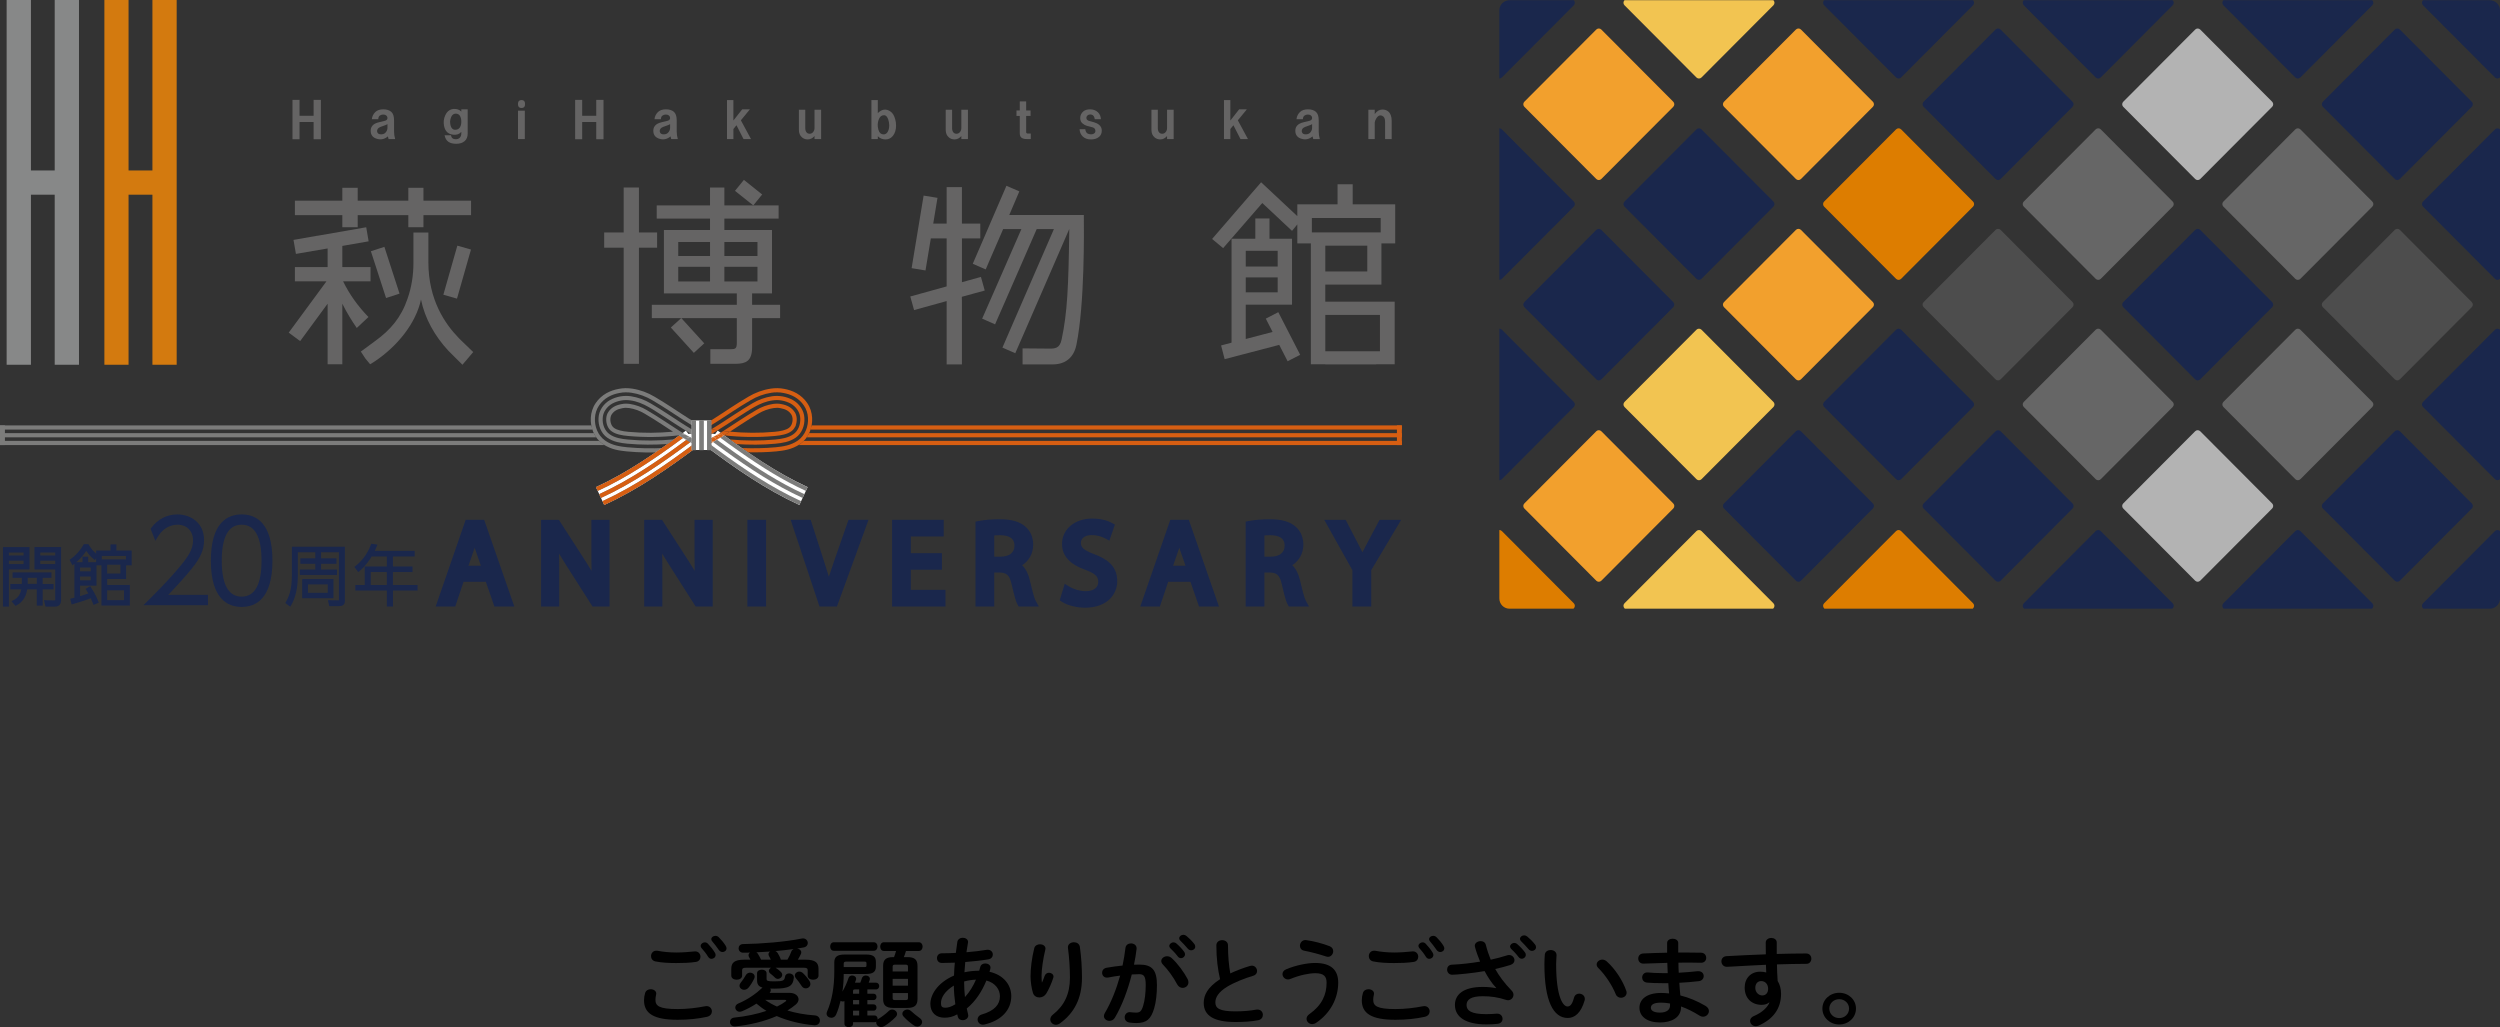 <svg width="460" height="189" viewBox="0 0 460 189" fill="none" xmlns="http://www.w3.org/2000/svg">
<rect x="0" y="0" width="460" height="189" fill="#333333" stroke="none"/>
<g clip-path="url(#clip0_2365_8986)">
<path d="M275.878 1.917V14.45C276.045 14.45 276.213 14.386 276.34 14.258L289.579 0.972C289.834 0.715 289.834 0.3 289.579 0.042H277.746C276.714 0.042 275.876 0.881 275.876 1.919L275.878 1.917Z" fill="#1A274C"/>
<path d="M298.908 0.972L312.147 14.258C312.402 14.514 312.816 14.514 313.073 14.258L326.312 0.972C326.567 0.715 326.567 0.3 326.312 0.042H298.908C298.653 0.298 298.653 0.714 298.908 0.972Z" fill="#F2C451"/>
<path d="M335.64 0.972L348.878 14.258C349.134 14.514 349.548 14.514 349.804 14.258L363.043 0.972C363.298 0.715 363.298 0.3 363.043 0.042H335.64C335.385 0.298 335.385 0.714 335.64 0.972Z" fill="#1A274C"/>
<path d="M372.371 0.972L385.61 14.258C385.865 14.514 386.281 14.514 386.536 14.258L399.774 0.972C400.03 0.715 400.03 0.3 399.774 0.042H372.371C372.116 0.298 372.116 0.714 372.371 0.972Z" fill="#1A274C"/>
<path d="M409.104 0.972L422.342 14.258C422.598 14.514 423.013 14.514 423.269 14.258L436.507 0.972C436.762 0.715 436.762 0.3 436.507 0.042H409.104C408.849 0.298 408.849 0.714 409.104 0.972Z" fill="#1A274C"/>
<path d="M445.835 0.972L459.074 14.258C459.329 14.515 459.743 14.515 460 14.258V1.917C460 0.882 459.164 0.041 458.13 0.041H445.835C445.58 0.297 445.58 0.714 445.835 0.972Z" fill="#1A274C"/>
<path d="M293.718 5.434L280.479 18.72C280.224 18.977 280.224 19.393 280.479 19.65L293.718 32.937C293.974 33.193 294.388 33.193 294.644 32.937L307.883 19.65C308.138 19.393 308.138 18.977 307.883 18.72L294.644 5.434C294.388 5.177 293.974 5.177 293.718 5.434Z" fill="#F2A02D"/>
<path d="M330.45 5.434L317.212 18.721C316.956 18.977 316.956 19.394 317.212 19.65L330.45 32.937C330.706 33.194 331.121 33.194 331.377 32.937L344.615 19.65C344.871 19.394 344.871 18.977 344.615 18.721L331.377 5.434C331.121 5.177 330.706 5.177 330.45 5.434Z" fill="#F2A02D"/>
<path d="M367.182 5.434L353.943 18.721C353.688 18.977 353.688 19.394 353.943 19.65L367.182 32.937C367.438 33.194 367.852 33.194 368.108 32.937L381.346 19.65C381.602 19.394 381.602 18.977 381.346 18.721L368.108 5.434C367.852 5.177 367.438 5.177 367.182 5.434Z" fill="#1A274C"/>
<path d="M403.915 5.436L390.676 18.722C390.42 18.979 390.42 19.395 390.676 19.652L403.915 32.938C404.17 33.195 404.585 33.195 404.841 32.938L418.079 19.652C418.335 19.395 418.335 18.979 418.079 18.722L404.841 5.436C404.585 5.179 404.17 5.179 403.915 5.436Z" fill="#B3B3B3"/>
<path d="M440.644 5.434L427.406 18.721C427.15 18.977 427.15 19.394 427.406 19.65L440.644 32.937C440.9 33.194 441.315 33.194 441.571 32.937L454.809 19.65C455.065 19.394 455.065 18.977 454.809 18.721L441.571 5.434C441.315 5.177 440.9 5.177 440.644 5.434Z" fill="#1A274C"/>
<path d="M289.58 38.019C289.836 37.763 289.836 37.347 289.58 37.089L276.342 23.803C276.213 23.674 276.047 23.611 275.88 23.611V51.499C276.047 51.499 276.215 51.434 276.342 51.307L289.58 38.02V38.019Z" fill="#1A274C"/>
<path d="M312.146 23.802L298.908 37.089C298.652 37.346 298.652 37.762 298.908 38.019L312.146 51.305C312.402 51.562 312.817 51.562 313.072 51.305L326.311 38.019C326.567 37.762 326.567 37.346 326.311 37.089L313.072 23.802C312.817 23.546 312.402 23.546 312.146 23.802Z" fill="#1A274C"/>
<path d="M348.878 23.802L335.639 37.089C335.383 37.346 335.383 37.762 335.639 38.019L348.878 51.305C349.133 51.562 349.548 51.562 349.804 51.305L363.042 38.019C363.298 37.762 363.298 37.346 363.042 37.089L349.804 23.802C349.548 23.546 349.133 23.546 348.878 23.802Z" fill="#DD7D00"/>
<path d="M385.61 23.801L372.372 37.088C372.116 37.345 372.116 37.761 372.372 38.017L385.61 51.304C385.866 51.561 386.28 51.561 386.536 51.304L399.775 38.017C400.03 37.761 400.03 37.345 399.775 37.088L386.536 23.801C386.28 23.545 385.866 23.545 385.61 23.801Z" fill="#666666"/>
<path d="M422.341 23.803L409.103 37.089C408.847 37.346 408.847 37.762 409.103 38.019L422.341 51.306C422.597 51.562 423.012 51.562 423.268 51.306L436.506 38.019C436.762 37.762 436.762 37.346 436.506 37.089L423.268 23.803C423.012 23.546 422.597 23.546 422.341 23.803Z" fill="#666666"/>
<path d="M459.074 23.802L445.835 37.089C445.58 37.345 445.58 37.761 445.835 38.019L459.074 51.306C459.329 51.562 459.743 51.562 460 51.306V23.802C459.745 23.546 459.329 23.546 459.074 23.802Z" fill="#1A274C"/>
<path d="M293.718 42.3L280.48 55.587C280.224 55.844 280.224 56.26 280.48 56.517L293.718 69.803C293.974 70.06 294.388 70.06 294.644 69.803L307.883 56.517C308.138 56.26 308.138 55.844 307.883 55.587L294.644 42.3C294.388 42.044 293.974 42.044 293.718 42.3Z" fill="#1A274C"/>
<path d="M330.45 42.299L317.212 55.586C316.956 55.843 316.956 56.259 317.212 56.516L330.45 69.802C330.706 70.059 331.121 70.059 331.377 69.802L344.615 56.516C344.871 56.259 344.871 55.843 344.615 55.586L331.377 42.299C331.121 42.043 330.706 42.043 330.45 42.299Z" fill="#F2A02D"/>
<path d="M367.182 42.299L353.943 55.586C353.688 55.843 353.688 56.259 353.943 56.516L367.182 69.802C367.438 70.059 367.852 70.059 368.108 69.802L381.346 56.516C381.602 56.259 381.602 55.843 381.346 55.586L368.108 42.299C367.852 42.043 367.438 42.043 367.182 42.299Z" fill="#4D4D4D"/>
<path d="M403.915 42.302L390.676 55.589C390.42 55.846 390.42 56.262 390.676 56.519L403.915 69.805C404.17 70.062 404.585 70.062 404.841 69.805L418.079 56.519C418.335 56.262 418.335 55.846 418.079 55.589L404.841 42.302C404.585 42.045 404.17 42.046 403.915 42.302Z" fill="#1A274C"/>
<path d="M440.643 42.297L427.404 55.584C427.149 55.841 427.149 56.257 427.404 56.514L440.643 69.8C440.899 70.057 441.313 70.057 441.569 69.8L454.808 56.514C455.063 56.257 455.063 55.841 454.808 55.584L441.569 42.297C441.313 42.041 440.899 42.041 440.643 42.297Z" fill="#4D4D4D"/>
<path d="M289.58 74.884C289.836 74.627 289.836 74.212 289.58 73.954L276.342 60.667C276.213 60.538 276.047 60.476 275.88 60.476V88.364C276.047 88.364 276.215 88.299 276.342 88.172L289.58 74.884Z" fill="#1A274C"/>
<path d="M312.149 60.67L298.911 73.957C298.655 74.214 298.655 74.63 298.911 74.887L312.149 88.173C312.405 88.43 312.819 88.43 313.075 88.173L326.314 74.887C326.569 74.63 326.569 74.214 326.314 73.957L313.075 60.67C312.819 60.414 312.405 60.414 312.149 60.67Z" fill="#F2C451"/>
<path d="M348.88 60.67L335.642 73.957C335.386 74.214 335.386 74.63 335.642 74.887L348.88 88.173C349.136 88.43 349.551 88.43 349.807 88.173L363.045 74.887C363.301 74.63 363.301 74.214 363.045 73.957L349.807 60.67C349.551 60.414 349.136 60.414 348.88 60.67Z" fill="#1A274C"/>
<path d="M385.613 60.669L372.374 73.956C372.119 74.212 372.119 74.629 372.374 74.885L385.613 88.172C385.869 88.429 386.283 88.429 386.539 88.172L399.777 74.885C400.033 74.629 400.033 74.212 399.777 73.956L386.539 60.669C386.283 60.412 385.869 60.412 385.613 60.669Z" fill="#666666"/>
<path d="M422.343 60.667L409.104 73.954C408.848 74.211 408.848 74.627 409.104 74.884L422.343 88.17C422.598 88.427 423.013 88.427 423.269 88.17L436.507 74.884C436.763 74.627 436.763 74.211 436.507 73.954L423.269 60.667C423.013 60.411 422.598 60.411 422.343 60.667Z" fill="#666666"/>
<path d="M459.074 60.667L445.835 73.954C445.58 74.21 445.58 74.626 445.835 74.883L459.074 88.17C459.329 88.426 459.743 88.426 460 88.17V60.667C459.745 60.411 459.329 60.411 459.074 60.667Z" fill="#1A274C"/>
<path d="M293.717 79.349L280.479 92.635C280.223 92.892 280.223 93.308 280.479 93.565L293.717 106.852C293.973 107.108 294.388 107.108 294.644 106.852L307.882 93.565C308.138 93.308 308.138 92.892 307.882 92.635L294.644 79.349C294.388 79.092 293.973 79.092 293.717 79.349Z" fill="#F2A02D"/>
<path d="M330.45 79.347L317.211 92.634C316.956 92.891 316.956 93.307 317.211 93.563L330.45 106.85C330.706 107.107 331.12 107.107 331.376 106.85L344.615 93.563C344.87 93.307 344.87 92.891 344.615 92.634L331.376 79.347C331.12 79.091 330.706 79.091 330.45 79.347Z" fill="#1A274C"/>
<path d="M367.183 79.351L353.944 92.637C353.689 92.894 353.689 93.31 353.944 93.567L367.183 106.854C367.439 107.11 367.853 107.11 368.109 106.854L381.347 93.567C381.603 93.31 381.603 92.894 381.347 92.637L368.109 79.351C367.853 79.094 367.439 79.094 367.183 79.351Z" fill="#1A274C"/>
<path d="M403.912 79.347L390.674 92.634C390.418 92.891 390.418 93.307 390.674 93.563L403.913 106.85C404.168 107.107 404.583 107.107 404.839 106.85L418.077 93.564C418.333 93.307 418.333 92.891 418.077 92.634L404.839 79.347C404.583 79.091 404.168 79.091 403.912 79.347Z" fill="#B3B3B3"/>
<path d="M440.645 79.347L427.407 92.634C427.151 92.891 427.151 93.307 427.407 93.563L440.645 106.85C440.901 107.107 441.316 107.107 441.572 106.85L454.81 93.563C455.066 93.307 455.066 92.891 454.81 92.634L441.572 79.347C441.316 79.091 440.901 79.09 440.645 79.347Z" fill="#1A274C"/>
<path d="M289.58 111.003L276.342 97.716C276.213 97.587 276.047 97.524 275.88 97.524V110.123C275.88 111.159 276.716 112 277.75 112H289.515L289.582 111.932C289.837 111.676 289.837 111.261 289.582 111.003H289.58Z" fill="#DD7D00"/>
<path d="M326.312 111.003L313.073 97.716C312.818 97.46 312.402 97.46 312.147 97.716L298.908 111.003C298.653 111.259 298.653 111.675 298.908 111.932L298.976 112H326.244L326.312 111.932C326.567 111.676 326.567 111.261 326.312 111.003Z" fill="#F2C451"/>
<path d="M363.043 111.003L349.804 97.716C349.549 97.46 349.135 97.46 348.878 97.716L335.64 111.003C335.385 111.259 335.385 111.675 335.64 111.932L335.707 112H362.976L363.043 111.932C363.298 111.676 363.298 111.261 363.043 111.003Z" fill="#DD7D00"/>
<path d="M399.774 111.003L386.536 97.716C386.281 97.46 385.866 97.46 385.61 97.716L372.371 111.003C372.116 111.259 372.116 111.675 372.371 111.932L372.438 112H399.707L399.774 111.932C400.03 111.676 400.03 111.261 399.774 111.003Z" fill="#1A274C"/>
<path d="M436.507 111.003L423.269 97.716C423.013 97.46 422.598 97.46 422.342 97.716L409.104 111.003C408.849 111.259 408.849 111.675 409.104 111.932L409.171 112H436.44L436.507 111.932C436.762 111.676 436.762 111.261 436.507 111.003Z" fill="#1A274C"/>
<path d="M459.074 97.716L445.835 111.003C445.58 111.259 445.58 111.675 445.835 111.932L445.903 112H458.13C459.162 112 460 111.161 460 110.123V97.716C459.745 97.46 459.329 97.46 459.074 97.716Z" fill="#1A274C"/>
<path d="M28.047 0V31.365H23.653V0H19.207V67.115H23.653V35.823H28.047V67.115H32.508V0H28.047Z" fill="#D37A0F"/>
<path d="M10.066 0V31.365H5.692V0H1.222V67.115H5.692V35.823H10.066V67.115H14.534V0H10.066Z" fill="#878888"/>
<path d="M185.05 55.212L183.093 59.678L181.635 59.035L180.716 58.631L183.14 53.115L187.939 42.148H184.583L181.989 48.124L181.374 49.574L181.022 49.416L180.379 49.143L178.993 48.538L179.176 48.101L180.345 45.399L183.36 38.41L185.183 34.186L187.557 35.212L185.703 39.564H199.425C199.452 42.456 199.6 55.876 198.067 63.408C197.584 65.857 195.98 67.049 193.689 67.049H188.153V64.101L192.859 64.143H193.097C194.065 64.143 195.01 64.143 195.344 62.438C196.389 57.515 196.603 52.867 196.749 42.15H196.741L195.97 43.927L188.631 60.817L186.811 64.989L185.315 64.341L184.446 63.957L186.973 58.133L193.609 42.87L193.917 42.151H190.755L185.047 55.216L185.05 55.212Z" fill="#656464"/>
<path d="M176.996 43.861H180.372V41.138H176.996V34.431H174.181V41.138H171.715L172.497 36.405L169.944 35.987L167.737 49.342L170.291 49.762L171.272 43.861H174.181V52.243V52.701L167.522 54.546L167.493 54.55L167.59 54.9L168.188 57.053L174.181 55.395V55.591V56.031V67.048H176.996V55.164H176.979V54.612L178.945 54.072L181.192 53.457L180.679 51.617L180.494 50.95L176.995 51.929L176.996 43.861Z" fill="#656464"/>
<path d="M120.909 42.774H117.567V34.502H114.756V42.774H111.17V45.576H114.756V66.941H117.567V45.576H120.909V42.774Z" fill="#656464"/>
<path d="M138.387 56.085V53.989H142.05V42.322H133.282V40.221H143.265V37.788H138.612V37.794L138.594 37.788H133.284V34.503H130.646V37.788H120.835V40.221H130.646V42.322H122.159V53.989H135.574V56.085H119.936V58.536H125.341L123.431 60.264L127.667 64.928L129.584 63.174L125.367 58.536H135.573V63.106C135.573 64.123 135.303 64.252 134.502 64.252H130.704V66.941H135.398C137.154 66.913 138.387 66.52 138.387 63.902V58.534H143.538V56.084L138.387 56.085ZM130.645 51.792H124.795V49.096H130.645V51.792ZM130.645 47.106H124.795V44.527H130.645V47.106ZM133.284 44.527H139.374V47.106H133.284V44.527ZM133.284 49.096H139.374V51.792H133.284V49.096Z" fill="#656464"/>
<path d="M138.612 37.788L140.146 35.898L140.238 35.784L136.88 33.097L135.237 35.112L138.592 37.788H138.61H138.612Z" fill="#656464"/>
<path d="M70.724 45.418L68.243 46.228L71.035 54.835L73.515 54.024L70.724 45.418Z" fill="#656464"/>
<path d="M84.151 45.198L81.578 54.229L84.086 54.949L86.659 45.918L84.151 45.198Z" fill="#656464"/>
<path d="M63.13 51.766H68.178V49.143H62.988V45.248L67.828 44.403L67.385 41.816L58.473 43.371C58.455 43.371 58.431 43.371 58.41 43.371L54.826 43.996V43.999L54.004 44.141L54.45 46.718L58.71 45.984C58.731 45.981 58.758 45.981 58.779 45.981C59.479 45.853 60.283 45.715 60.283 45.715V49.142H54.261V51.764H60.072L53.126 61.205L55.203 62.746L55.23 62.762L60.283 55.881V67.02H62.988V55.881C63.801 57.521 64.704 58.99 65.643 60.348L67.796 58.33C65.912 56.404 64.321 54.209 63.13 51.766Z" fill="#656464"/>
<path d="M62.988 41.81H65.815V39.585H75.132V41.81H77.917V39.585H86.677V36.925H77.917V34.553H75.132V36.925H65.815V34.553H62.988V36.925H54.259V39.585H62.988V41.81Z" fill="#656464"/>
<path d="M87.001 64.711L84.922 62.705C84.776 62.567 84.635 62.435 84.484 62.269L84.407 62.198L84.422 62.206C81.868 59.591 78.821 55.148 78.821 48.239V42.791H76.071V48.402C76.071 50.645 75.724 52.844 74.992 54.946C73.8 58.463 71.806 60.73 69.09 62.702L66.395 64.69L67.226 65.965L68.104 67.021C68.363 66.86 68.626 66.704 68.892 66.535C73.153 63.704 76.546 59.436 77.461 55.114C78.193 58.679 80.022 61.835 82.445 64.478L82.474 64.508L83.951 65.985L85.091 67.115L87.08 64.771L87.003 64.713L87.001 64.711Z" fill="#656464"/>
<path d="M254.181 52.362V44.782H256.716V37.592H248.897V33.905H246.112V37.592H238.708V39.77L232.047 33.538L230.315 35.536L223.027 43.968L225.057 45.655L232.262 37.355L237.732 42.478L238.708 41.292V44.782H241.201V67.021H243.853V67.047H253.205V67.021H256.621V55.501H243.853V52.361L254.181 52.362ZM251.581 49.95H243.855V45.202H251.581V49.95ZM253.91 64.637H243.855V57.943H253.91V64.637ZM241.383 40.106H254.047V42.757H241.383V40.106Z" fill="#656464"/>
<path d="M232.905 58.628L234.158 61.077L229.215 62.374V56.057H237.731V43.925H233.585V40.2H230.978V43.925H226.603V63.052L224.683 63.564L225.335 66.084L235.378 63.458L236.923 66.468L239.232 65.285L235.209 57.439L232.909 58.628H232.905ZM229.217 46.152H235.093V49.045H229.217V46.152ZM229.217 51.041H235.093V53.793H229.217V51.041Z" fill="#656464"/>
<path d="M53.818 18.376H55.113V21.302H57.704V18.376H59.039V25.619H57.704V22.45H55.113V25.619H53.818V18.376Z" fill="#656464"/>
<path d="M69.592 21.928H68.419C68.472 21.418 68.689 20.976 69.066 20.604C69.416 20.278 69.902 20.116 70.523 20.116C71.145 20.116 71.629 20.267 71.981 20.568C72.331 20.871 72.507 21.393 72.507 22.136V24.192C72.507 24.678 72.575 25.144 72.71 25.585H71.496L71.374 25.097C70.753 25.608 70.093 25.759 69.39 25.55C68.689 25.363 68.297 24.947 68.217 24.297C68.109 23.344 68.621 22.742 69.754 22.486C70.294 22.37 70.671 22.276 70.888 22.207C71.157 22.113 71.292 21.951 71.292 21.719C71.292 21.44 71.143 21.244 70.848 21.126C70.523 21.034 70.226 21.068 69.957 21.231C69.74 21.322 69.62 21.556 69.592 21.927V21.928ZM71.292 22.834C71.212 22.904 71.035 22.985 70.766 23.077C70.523 23.148 70.266 23.24 69.997 23.356C69.538 23.541 69.335 23.831 69.39 24.226C69.47 24.598 69.754 24.761 70.241 24.714C70.591 24.691 70.861 24.54 71.05 24.261C71.212 24.029 71.292 23.786 71.292 23.53V22.834Z" fill="#656464"/>
<path d="M84.881 20.535V20.118H86.054V24.576C86.054 25.18 85.865 25.642 85.487 25.969C85.109 26.295 84.597 26.457 83.95 26.457C83.356 26.457 82.884 26.34 82.532 26.109C82.155 25.853 81.911 25.447 81.803 24.891H82.977C83.057 25.378 83.354 25.623 83.868 25.623C84.138 25.623 84.367 25.541 84.556 25.378C84.772 25.193 84.881 24.914 84.881 24.542V24.263C84.531 24.68 84.032 24.856 83.383 24.785C82.303 24.669 81.723 23.962 81.643 22.66C81.616 21.988 81.791 21.36 82.169 20.78C82.494 20.338 82.911 20.095 83.425 20.048C84.046 20.002 84.529 20.164 84.881 20.535ZM83.747 23.878C84.097 23.878 84.367 23.762 84.556 23.53C84.772 23.251 84.881 22.881 84.881 22.415C84.881 21.974 84.8 21.614 84.638 21.336C84.504 21.104 84.287 20.963 83.99 20.918C83.343 20.847 82.951 21.313 82.816 22.312C82.816 22.847 82.911 23.251 83.099 23.53C83.261 23.762 83.476 23.878 83.747 23.878Z" fill="#656464"/>
<path d="M95.96 19.872C95.771 19.872 95.621 19.826 95.516 19.734C95.381 19.618 95.313 19.42 95.313 19.141C95.313 18.862 95.381 18.666 95.516 18.548C95.623 18.456 95.772 18.41 95.96 18.41C96.148 18.41 96.297 18.456 96.405 18.548C96.54 18.666 96.607 18.862 96.607 19.141C96.607 19.42 96.54 19.616 96.405 19.734C96.297 19.827 96.148 19.872 95.96 19.872ZM95.312 25.585V20.362H96.567V25.585H95.312Z" fill="#656464"/>
<path d="M105.824 18.376H107.12V21.302H109.711V18.376H111.046V25.619H109.711V22.45H107.12V25.619H105.824V18.376Z" fill="#656464"/>
<path d="M121.599 21.928H120.426C120.479 21.418 120.695 20.976 121.073 20.604C121.423 20.278 121.909 20.116 122.53 20.116C123.151 20.116 123.636 20.267 123.988 20.568C124.338 20.871 124.514 21.393 124.514 22.136V24.192C124.514 24.678 124.582 25.144 124.717 25.585H123.503L123.381 25.097C122.76 25.608 122.1 25.759 121.397 25.55C120.695 25.363 120.304 24.947 120.223 24.297C120.116 23.344 120.628 22.742 121.761 22.486C122.301 22.37 122.678 22.276 122.895 22.207C123.164 22.113 123.299 21.951 123.299 21.719C123.299 21.44 123.15 21.244 122.854 21.126C122.53 21.034 122.233 21.068 121.964 21.231C121.747 21.322 121.626 21.556 121.599 21.927V21.928ZM123.299 22.834C123.219 22.904 123.042 22.985 122.773 23.077C122.53 23.148 122.273 23.24 122.004 23.356C121.545 23.541 121.342 23.831 121.397 24.226C121.477 24.598 121.761 24.761 122.248 24.714C122.598 24.691 122.867 24.54 123.057 24.261C123.219 24.029 123.299 23.786 123.299 23.53V22.834Z" fill="#656464"/>
<path d="M133.77 25.586V18.412H134.944V22.174L136.563 20.118H137.981L136.321 22.138L138.183 25.586H136.807L135.512 23.044L134.945 23.739V25.586H133.77Z" fill="#656464"/>
<path d="M146.996 20.187H148.169V23.565C148.169 23.913 148.251 24.181 148.413 24.366C148.548 24.529 148.737 24.611 148.98 24.611C149.222 24.611 149.425 24.517 149.588 24.332C149.776 24.123 149.871 23.866 149.871 23.565V20.187H151.086V25.584H149.871V25.026C149.521 25.444 149.102 25.653 148.617 25.653C148.213 25.653 147.861 25.526 147.564 25.27C147.187 24.944 146.997 24.491 146.997 23.912V20.185L146.996 20.187Z" fill="#656464"/>
<path d="M160.342 25.586V18.412H161.515V20.814C162.271 20.071 163.04 19.966 163.824 20.501C164.228 20.757 164.525 21.233 164.715 21.929C164.822 22.323 164.877 22.707 164.877 23.077C164.877 23.891 164.674 24.54 164.27 25.028C163.918 25.446 163.474 25.655 162.934 25.655C162.368 25.655 161.894 25.457 161.517 25.062V25.586H160.342ZM162.284 24.679C162.661 24.795 162.973 24.714 163.215 24.436C163.485 24.087 163.62 23.635 163.62 23.077C163.62 22.683 163.552 22.301 163.418 21.929C163.228 21.441 162.986 21.197 162.689 21.197C162.284 21.197 161.987 21.384 161.798 21.755C161.555 22.22 161.461 22.729 161.514 23.287C161.596 24.076 161.851 24.54 162.283 24.68L162.284 24.679Z" fill="#656464"/>
<path d="M174.011 20.187H175.184V23.565C175.184 23.913 175.266 24.181 175.428 24.366C175.563 24.529 175.752 24.611 175.995 24.611C176.237 24.611 176.439 24.517 176.603 24.332C176.791 24.123 176.886 23.866 176.886 23.565V20.187H178.101V25.584H176.886V25.026C176.536 25.444 176.117 25.653 175.632 25.653C175.227 25.653 174.876 25.526 174.579 25.27C174.202 24.944 174.012 24.491 174.012 23.912V20.185L174.011 20.187Z" fill="#656464"/>
<path d="M187.032 20.327H187.639V18.656H188.813V20.327H189.622V21.337H188.813V24.297C188.813 24.484 188.92 24.575 189.137 24.575H189.663V25.586H188.894C188.463 25.586 188.14 25.492 187.923 25.307C187.734 25.144 187.639 24.877 187.639 24.506V21.337H187.032V20.327Z" fill="#656464"/>
<path d="M198.638 23.775H199.691C199.744 24.261 199.948 24.553 200.298 24.645C200.622 24.738 200.906 24.738 201.149 24.645C201.419 24.529 201.553 24.355 201.553 24.123C201.553 23.891 201.486 23.717 201.351 23.601C201.244 23.509 201.134 23.449 201.027 23.427L199.974 23.148C199.704 23.077 199.434 22.927 199.165 22.695C198.895 22.463 198.76 22.138 198.76 21.721C198.76 21.234 198.948 20.826 199.327 20.503C199.624 20.246 200.043 20.119 200.582 20.119C201.176 20.119 201.663 20.306 202.04 20.677C202.364 21.002 202.539 21.419 202.566 21.932H201.433C201.378 21.466 201.189 21.189 200.866 21.096C200.731 21.049 200.555 21.049 200.34 21.096C200.043 21.234 199.895 21.432 199.895 21.687C199.895 21.849 199.948 21.977 200.057 22.07C200.165 22.164 200.272 22.222 200.382 22.244L201.272 22.489C201.677 22.605 202 22.768 202.244 22.976C202.568 23.254 202.728 23.602 202.728 24.021C202.728 24.508 202.566 24.891 202.244 25.17C201.865 25.495 201.366 25.657 200.746 25.657C200.099 25.657 199.585 25.471 199.208 25.099C198.857 24.751 198.667 24.31 198.641 23.776L198.638 23.775Z" fill="#656464"/>
<path d="M211.864 20.187H213.037V23.565C213.037 23.913 213.119 24.181 213.281 24.366C213.416 24.529 213.606 24.611 213.848 24.611C214.09 24.611 214.293 24.517 214.456 24.332C214.644 24.123 214.739 23.866 214.739 23.565V20.187H215.954V25.584H214.739V25.026C214.389 25.444 213.97 25.653 213.485 25.653C213.081 25.653 212.729 25.526 212.432 25.27C212.055 24.944 211.866 24.491 211.866 23.912V20.185L211.864 20.187Z" fill="#656464"/>
<path d="M225.21 25.586V18.412H226.383V22.174L228.003 20.118H229.421L227.761 22.138L229.623 25.586H228.247L226.952 23.044L226.385 23.739V25.586H225.21Z" fill="#656464"/>
<path d="M239.728 21.928H238.554C238.607 21.418 238.824 20.976 239.203 20.604C239.553 20.278 240.039 20.116 240.66 20.116C241.282 20.116 241.767 20.267 242.116 20.568C242.468 20.871 242.643 21.393 242.643 22.136V24.192C242.643 24.678 242.71 25.144 242.845 25.585H241.632L241.51 25.097C240.888 25.608 240.227 25.759 239.526 25.55C238.824 25.363 238.434 24.947 238.352 24.297C238.245 23.344 238.757 22.742 239.89 22.486C240.429 22.37 240.808 22.276 241.023 22.207C241.293 22.113 241.428 21.951 241.428 21.719C241.428 21.44 241.28 21.244 240.983 21.126C240.659 21.034 240.362 21.068 240.092 21.231C239.876 21.322 239.754 21.556 239.728 21.927V21.928ZM241.429 22.834C241.349 22.904 241.173 22.985 240.903 23.077C240.66 23.148 240.404 23.24 240.134 23.356C239.675 23.541 239.473 23.831 239.526 24.226C239.606 24.598 239.89 24.761 240.376 24.714C240.726 24.691 240.998 24.54 241.185 24.261C241.348 24.029 241.428 23.786 241.428 23.53L241.429 22.834Z" fill="#656464"/>
<path d="M251.778 20.187H252.952V20.988C253.356 20.43 253.828 20.151 254.369 20.151C254.801 20.151 255.166 20.28 255.462 20.535C255.867 20.883 256.069 21.453 256.069 22.241V25.584H254.856V22.415C254.856 21.951 254.748 21.625 254.531 21.44C254.369 21.302 254.193 21.232 254.005 21.232C253.735 21.232 253.493 21.395 253.276 21.719C253.087 22.02 252.979 22.288 252.952 22.52V25.584H251.778V20.187Z" fill="#656464"/>
<path d="M5.429 100.663H0.546V111.613H1.633V104.777H5.429V100.663ZM4.342 103.163V103.783H1.633V103.163H4.342ZM4.342 101.668V102.206H1.633V101.668H4.342Z" fill="#1A274C"/>
<path d="M9.861 107.438H7.856V106.323H9.466V105.317H2.312V106.323H4.018V107.256C4.018 107.331 4.018 107.37 4.015 107.439H1.902V108.446H3.914C3.751 109.227 3.453 109.961 2.358 110.499L2.113 110.619L2.841 111.491L2.994 111.412C4.44 110.661 4.84 109.459 5 108.446H6.766V111.436H7.853V108.446H9.858V107.439L9.861 107.438ZM6.768 106.321V107.436H5.103C5.103 107.388 5.103 107.339 5.103 107.288V106.319H6.766L6.768 106.321Z" fill="#1A274C"/>
<path d="M6.336 104.777H10.155V110.352C10.155 110.471 10.155 110.474 9.904 110.474L8.09 110.434L8.376 111.613H10.142C10.644 111.613 11.243 111.401 11.243 110.387V100.661H6.338V104.776L6.336 104.777ZM7.411 102.206V101.668H10.155V102.206H7.411ZM10.155 103.163V103.783H7.411V103.163H10.155Z" fill="#1A274C"/>
<path d="M21.417 100.168H20.332V101.301H17.688V101.865C17.134 101.389 16.727 100.898 16.319 100.221L16.256 100.118H15.439L15.377 100.221C14.656 101.418 13.909 102.242 12.954 102.891L12.799 102.997L13.327 104.02L13.527 103.864C13.584 103.822 13.637 103.78 13.69 103.737V109.98C13.553 110.015 13.452 110.039 13.202 110.097L12.913 110.165L13.174 111.22L13.548 111.111C14.169 110.929 15.582 110.518 16.704 110.078C16.828 110.341 16.926 110.569 17.128 111.099L17.207 111.309L18.175 110.883L18.101 110.692C17.932 110.263 17.536 109.261 16.709 108.022L16.598 107.855L15.743 108.359L15.863 108.546C16.032 108.807 16.125 108.955 16.255 109.192C15.736 109.374 15.382 109.488 14.73 109.686V107.764H17.757V104.027H18.664V111.417H23.896V107.624H19.716V106.534H23.21V104.025H24.231V101.294H21.42V100.162L21.417 100.168ZM14.728 105.122V104.429H16.693V105.122H14.728ZM14.728 106.786V106.081H16.693V106.786H14.728ZM17.688 103.447H16.227V102.433H15.178V103.447H14.041C14.762 102.828 15.335 102.176 15.873 101.372C16.481 102.258 16.934 102.63 17.271 102.909L17.46 103.065L17.687 102.693V103.447H17.688ZM19.712 110.428V108.623H22.819V110.428H19.712ZM19.712 105.531V103.911H22.157V105.531H19.712ZM23.178 102.93H18.727V102.296H23.178V102.93Z" fill="#1A274C"/>
<path d="M35.312 104.587C36.922 102.591 37.548 101.13 37.548 99.376C37.548 96.131 35.004 94.652 32.643 94.652C30.713 94.652 29 95.535 27.822 97.141L27.705 97.299L28.585 99.519L28.954 98.895C29.585 97.824 30.745 96.546 32.7 96.546C34.362 96.546 35.523 97.727 35.523 99.418C35.523 101.051 34.669 102.369 32.989 104.376C30.867 106.919 28.256 109.503 27.003 110.745L26.387 111.354H38.269V109.461H30.956C32.876 107.439 34.445 105.685 35.312 104.587Z" fill="#1A274C"/>
<path d="M44.464 94.652C41.879 94.652 38.799 96.129 38.799 103.162C38.799 110.194 41.878 111.675 44.464 111.675C47.05 111.675 50.13 110.197 50.13 103.162C50.13 96.126 47.048 94.652 44.464 94.652ZM48.122 103.162C48.122 107.553 46.891 109.782 44.464 109.782C42.037 109.782 40.805 107.555 40.805 103.162C40.805 98.768 42.037 96.545 44.464 96.545C46.891 96.545 48.122 98.771 48.122 103.162Z" fill="#1A274C"/>
<path d="M53.702 105.963C53.702 108.54 53.14 109.846 52.591 110.784L52.496 110.947L53.394 111.638L53.519 111.441C53.904 110.835 54.802 109.095 54.802 106.01V101.618H58.015V102.733H55.266V103.739H58.015V104.794H55.169V105.788H62.009V104.794H59.078V103.739H61.913V102.733H59.078V101.618H62.362V110.462C62.329 110.462 62.29 110.462 62.242 110.462L60.34 110.434L60.579 111.528H62.333C63.271 111.528 63.46 111.119 63.46 110.458V100.6H53.702V105.963Z" fill="#1A274C"/>
<path d="M61.359 106.545H55.599V110.07H61.359V106.545ZM56.664 109.076V107.528H60.309V109.076H56.664Z" fill="#1A274C"/>
<path d="M72.302 107.642V105.261H75.906V104.229H72.302V102.391H76.302V101.36H68.966C69.082 101.128 69.197 100.875 69.358 100.458L69.456 100.207L68.311 100.05L68.252 100.211C67.976 100.961 67.143 102.849 65.371 104.176L65.2 104.305L65.913 105.265L66.083 105.133C67.162 104.299 68.061 102.933 68.392 102.393H71.181V104.231H67.109V107.642H65.38V108.66H71.181V111.602H72.304V108.66H76.834V107.642H72.302ZM71.18 105.261V107.642H68.218V105.261H71.18Z" fill="#1A274C"/>
<path d="M85.682 95.649L80.16 111.602H83.763L85.293 107.055H89.395L90.969 111.602H94.636L89.09 95.649H85.682ZM86.2 104.097L87.305 100.89L87.338 100.79C87.353 100.835 87.369 100.88 87.383 100.925L88.483 104.097H86.2Z" fill="#1A274C"/>
<path d="M108.815 102.446C108.815 103.351 108.821 104.204 108.844 105.04C108.512 104.476 108.157 103.902 107.776 103.314L102.832 95.65H99.553V111.603H102.893V104.679C102.893 103.638 102.885 102.723 102.868 101.872C103.242 102.507 103.659 103.184 104.126 103.914L109.028 111.605H112.159V95.652H108.817V102.449L108.815 102.446Z" fill="#1A274C"/>
<path d="M127.794 102.446C127.794 103.351 127.8 104.204 127.823 105.04C127.49 104.476 127.136 103.902 126.755 103.314L121.811 95.65H118.532V111.603H121.872V104.679C121.872 103.638 121.864 102.723 121.846 101.872C122.22 102.507 122.638 103.184 123.105 103.914L128.007 111.605H131.138V95.652H127.795V102.449L127.794 102.446Z" fill="#1A274C"/>
<path d="M140.963 95.649H137.512V111.602H140.963V95.649Z" fill="#1A274C"/>
<path d="M153.455 103.3C153.104 104.313 152.789 105.241 152.511 106.111C152.251 105.233 151.958 104.305 151.627 103.294L149.166 95.649H145.48L150.786 111.602H153.995L159.809 95.649H156.125L153.455 103.3Z" fill="#1A274C"/>
<path d="M167.59 104.826H173.312V101.782H167.59V98.713H173.64V95.649H164.138V111.602H173.966V108.536H167.59V104.826Z" fill="#1A274C"/>
<path d="M189.475 106.72C189.199 105.533 188.729 104.627 188.071 104.012C189.365 103.168 190.106 101.819 190.106 100.216C190.106 98.876 189.604 97.703 188.697 96.92C187.626 95.968 186.151 95.543 183.913 95.543C182.52 95.543 181.098 95.66 180.109 95.857L179.491 95.981V111.602H182.942V105.34H183.928C185.14 105.385 185.748 105.715 186.153 107.563C186.665 109.781 186.954 110.774 187.22 111.223L187.443 111.6H191.143L190.541 110.5C190.256 109.976 189.822 108.169 189.475 106.72ZM186.657 100.431C186.657 101.679 185.705 102.425 184.111 102.425H182.942V98.528C183.218 98.499 183.586 98.478 184.039 98.478C186.657 98.505 186.657 99.954 186.657 100.431Z" fill="#1A274C"/>
<path d="M201.321 101.963C199.25 101.176 198.885 100.663 198.885 99.873C198.885 99.219 199.409 98.457 200.886 98.457C202.035 98.457 202.895 98.828 203.306 99.048L204.122 99.486L205.141 96.525L204.594 96.221C204.053 95.919 202.862 95.414 200.953 95.414C197.744 95.414 195.413 97.379 195.413 100.087C195.413 102.287 196.853 103.857 199.796 104.882C201.714 105.604 202.077 106.203 202.077 107.057C202.077 108.132 201.215 108.773 199.772 108.773C198.757 108.773 197.635 108.463 196.771 107.943L195.909 107.424L194.98 110.46L195.452 110.767C196.399 111.384 198.123 111.818 199.643 111.818C203.74 111.818 205.573 109.351 205.573 106.907C205.573 103.968 203.422 102.759 201.321 101.963Z" fill="#1A274C"/>
<path d="M215.334 95.649L209.812 111.602H213.416L214.946 107.055H219.047L220.622 111.602H224.289L218.742 95.649H215.334ZM215.851 104.097L216.956 100.89L216.989 100.79C217.004 100.835 217.02 100.88 217.034 100.925L218.134 104.097H215.851Z" fill="#1A274C"/>
<path d="M239.187 106.72C238.909 105.53 238.439 104.623 237.777 104.007C239.062 103.157 239.819 101.792 239.819 100.216C239.819 98.876 239.317 97.703 238.41 96.92C237.339 95.968 235.864 95.543 233.626 95.543C232.231 95.543 230.807 95.66 229.82 95.857L229.202 95.981V111.602H232.653V105.34H233.642C234.853 105.385 235.461 105.715 235.866 107.561C236.442 110.075 236.708 110.841 236.93 111.22L237.151 111.6H240.856L240.254 110.5C239.983 110.004 239.595 108.426 239.188 106.719L239.187 106.72ZM236.368 100.431C236.368 101.679 235.416 102.425 233.822 102.425H232.652V98.528C232.93 98.5 233.296 98.478 233.748 98.478C236.368 98.505 236.368 99.954 236.368 100.431Z" fill="#1A274C"/>
<path d="M253.838 95.649L251.297 100.439C251.08 100.853 250.878 101.243 250.687 101.621C250.441 101.123 250.183 100.616 249.889 100.052L247.602 95.65H243.661L248.839 104.909V111.604H252.311V104.9L257.813 95.652H253.838V95.649Z" fill="#1A274C"/>
<path d="M0.905 78.275H0V81.892H0.905V78.275Z" fill="#7C7C7B"/>
<path d="M257.939 78.275H257.034V81.892H257.939V78.275Z" fill="#D65E12"/>
<path d="M110.255 81.124H0V81.89H111.232C111.125 81.824 111.017 81.765 110.908 81.691C110.675 81.529 110.46 81.333 110.255 81.124Z" fill="#7C7C7B"/>
<path d="M0 79.699V80.466H109.712C109.539 80.218 109.388 79.963 109.266 79.699H0Z" fill="#7C7C7B"/>
<path d="M0 78.275V79.042H109.03C108.947 78.787 108.857 78.534 108.81 78.275H0Z" fill="#7C7C7B"/>
<path d="M147.232 81.691C147.124 81.765 147.017 81.824 146.908 81.89H257.939V81.124H147.885C147.68 81.333 147.465 81.529 147.232 81.691Z" fill="#D65E12"/>
<path d="M146.23 81.376C146.383 81.294 146.535 81.223 146.684 81.124L146.23 81.376Z" fill="#D65E12"/>
<path d="M257.939 80.466V79.699H148.876C148.754 79.962 148.604 80.218 148.429 80.466H257.939Z" fill="#D65E12"/>
<path d="M257.939 79.042V78.275H149.33C149.282 78.534 149.193 78.787 149.11 79.042H257.939Z" fill="#D65E12"/>
<path d="M146.23 78.612C146.291 78.502 146.35 78.394 146.397 78.275H146.23V78.612Z" fill="#D65E12"/>
<path d="M128.465 78.916L128.588 79.538C128.499 79.556 128.405 79.566 128.316 79.583C128.619 79.749 128.919 79.922 129.227 80.078L128.884 80.763C128.274 80.457 127.678 80.125 127.089 79.783C126.755 79.838 126.423 79.897 126.089 79.946C126.901 80.439 127.728 80.919 128.588 81.351L128.245 82.035L129.865 78.805L129.521 79.49C129.163 79.311 128.816 79.111 128.465 78.916Z" fill="white"/>
<path d="M115.327 83.058C114.014 82.913 112.464 82.76 110.908 81.691C110.143 81.157 109.494 80.323 109.155 79.477C108.802 78.626 108.659 77.739 108.712 76.836C108.762 75.945 109.041 74.985 109.603 74.172C110.083 73.455 110.778 72.804 111.547 72.367C112.318 71.926 113.123 71.684 113.868 71.549C114.207 71.484 114.677 71.423 115.101 71.42C115.52 71.42 115.917 71.452 116.3 71.504C117.803 71.733 119.191 72.251 120.434 72.994C121.54 73.64 122.623 74.322 123.676 75.011C125.789 76.397 127.77 77.751 129.863 78.802L129.519 79.487C129.162 79.308 128.813 79.108 128.462 78.913L128.436 78.783C128.381 78.794 128.325 78.799 128.271 78.81C126.58 77.858 124.946 76.757 123.259 75.652C122.211 74.968 121.14 74.294 120.049 73.656C118.882 72.955 117.576 72.474 116.191 72.263C115.519 72.158 114.685 72.158 114.003 72.303C113.314 72.427 112.595 72.646 111.923 73.033C111.252 73.415 110.651 73.974 110.229 74.605C109.754 75.291 109.515 76.107 109.47 76.883C109.372 78.407 109.974 80.104 111.348 81.067C112.68 81.99 114.117 82.159 115.392 82.295C119.927 82.715 124.521 82.474 128.988 81.579L129.137 82.332C124.598 83.24 119.931 83.485 115.321 83.058H115.327Z" fill="#7C7C7B"/>
<path d="M128.588 79.538L128.465 78.916C128.402 78.881 128.336 78.848 128.274 78.813C127.934 78.881 127.588 78.921 127.245 78.981C127.598 79.19 127.956 79.386 128.314 79.583C128.404 79.565 128.497 79.557 128.587 79.538H128.588Z" fill="#7C7C7B"/>
<path d="M126.206 79.232C120.893 83.198 115.552 86.93 109.658 89.632L111.178 92.91C117.393 90.062 123.02 86.119 128.351 82.138L126.206 79.232Z" fill="white"/>
<path d="M110.256 90.924C116.278 88.164 121.649 84.41 126.969 80.437L127.505 80.993C122.182 84.967 116.668 88.828 110.578 91.618L110.255 90.922L110.256 90.924Z" fill="#7C7C7B"/>
<path d="M110.855 92.216C117.003 89.398 122.569 85.501 127.895 81.523L128.349 82.14C123.018 86.121 117.393 90.063 111.176 92.912L110.855 92.216Z" fill="#7C7C7B"/>
<path d="M109.658 89.632L109.98 90.328C115.571 87.764 120.67 84.28 125.668 80.584C125.431 80.442 125.193 80.3 124.961 80.155C120.055 83.774 115.091 87.143 109.659 89.633L109.658 89.632Z" fill="#7C7C7B"/>
<path d="M124.879 80.105C124.906 80.121 124.933 80.137 124.961 80.154C124.993 80.129 125.026 80.105 125.059 80.081C124.999 80.089 124.94 80.099 124.879 80.105Z" fill="#7C7C7B"/>
<path d="M127.01 80.46C126.997 80.452 126.982 80.445 126.969 80.437C126.951 80.45 126.935 80.463 126.917 80.474C126.948 80.469 126.979 80.465 127.01 80.46Z" fill="#7C7C7B"/>
<path d="M127.224 81.202C127.51 81.157 127.797 81.115 128.081 81.064C127.778 80.903 127.481 80.732 127.185 80.56L127.506 80.995C127.413 81.064 127.319 81.133 127.224 81.202Z" fill="#7C7C7B"/>
<path d="M125.792 80.658C125.954 80.756 126.12 80.85 126.282 80.945C126.494 80.787 126.707 80.632 126.917 80.474C126.542 80.535 126.168 80.606 125.792 80.658Z" fill="#7C7C7B"/>
<path d="M127.895 81.521C122.569 85.499 117.003 89.396 110.855 92.214L111.178 92.91C117.393 90.061 123.02 86.119 128.351 82.138L127.897 81.521H127.895Z" fill="#D65E12"/>
<path d="M126.827 81.267C126.643 81.162 126.463 81.053 126.282 80.946C126.07 81.103 125.856 81.257 125.644 81.413C120.766 85.006 115.75 88.406 110.256 90.924L110.579 91.62C116.478 88.916 121.837 85.208 127.006 81.364C126.948 81.331 126.887 81.301 126.827 81.267Z" fill="#D65E12"/>
<path d="M125.526 80.687C125.572 80.651 125.62 80.617 125.667 80.584C125.429 80.442 125.192 80.3 124.959 80.155C124.991 80.131 125.025 80.107 125.057 80.082C124.704 80.344 124.346 80.592 123.991 80.849C123.599 81.135 123.208 81.415 122.814 81.695C118.599 84.716 114.302 87.503 109.656 89.633L109.979 90.329C115.064 87.998 119.739 84.903 124.302 81.582C124.71 81.286 125.118 80.988 125.524 80.688L125.526 80.687Z" fill="#D65E12"/>
<path d="M125.058 80.081C125.404 80.039 125.747 79.993 126.091 79.944C125.935 79.851 125.782 79.754 125.627 79.661C125.535 79.728 125.444 79.796 125.351 79.864C125.253 79.936 125.156 80.009 125.058 80.081Z" fill="#7C7C7B"/>
<path d="M128.439 78.786C128.385 78.797 128.328 78.802 128.274 78.813C128.336 78.849 128.401 78.881 128.465 78.916L128.439 78.786Z" fill="#7C7C7B"/>
<path d="M128.316 79.582C127.958 79.385 127.598 79.189 127.246 78.979C125.778 78.111 124.352 77.154 122.906 76.206C121.862 75.523 120.803 74.858 119.723 74.226C118.62 73.563 117.389 73.112 116.103 72.915C114.791 72.718 113.435 72.962 112.253 73.603C111.086 74.255 110.176 75.528 110.13 76.923C110.046 78.262 110.571 79.724 111.735 80.532C112.876 81.33 114.215 81.513 115.457 81.639C117.904 81.866 120.365 81.865 122.816 81.694C123.208 81.413 123.601 81.132 123.993 80.848C121.179 81.114 118.344 81.138 115.528 80.877C114.324 80.763 113.099 80.563 112.181 79.91C111.263 79.284 110.828 78.096 110.894 76.973C110.926 75.842 111.653 74.839 112.635 74.27C113.632 73.73 114.854 73.493 115.997 73.675C118.374 73.983 120.386 75.551 122.492 76.851C123.676 77.626 124.864 78.418 126.083 79.171C126.418 79.377 126.752 79.585 127.092 79.783C127.68 80.126 128.275 80.457 128.887 80.763L129.231 80.078C128.921 79.923 128.622 79.749 128.319 79.583L128.316 79.582Z" fill="#7C7C7B"/>
<path d="M127.505 80.993L127.184 80.558C127.126 80.524 127.067 80.494 127.009 80.46C126.978 80.465 126.948 80.47 126.917 80.475C126.705 80.632 126.494 80.789 126.282 80.945C126.463 81.051 126.643 81.161 126.827 81.266C126.959 81.245 127.091 81.222 127.222 81.201C127.315 81.132 127.41 81.062 127.505 80.993Z" fill="#7C7C7B"/>
<path d="M127.224 81.203C127.092 81.224 126.961 81.246 126.829 81.267C126.887 81.299 126.948 81.33 127.007 81.364C127.415 81.594 127.824 81.823 128.248 82.035L128.592 81.351C128.417 81.262 128.255 81.156 128.083 81.064C127.799 81.115 127.51 81.159 127.224 81.203Z" fill="#7C7C7B"/>
<path d="M126.341 80.085C126.258 80.038 126.173 79.993 126.091 79.944C125.747 79.993 125.402 80.039 125.058 80.081C125.026 80.105 124.993 80.13 124.961 80.154C125.193 80.299 125.431 80.441 125.668 80.582C125.71 80.608 125.752 80.632 125.794 80.658C126.171 80.608 126.545 80.537 126.919 80.474C126.937 80.462 126.953 80.449 126.97 80.437C126.762 80.318 126.55 80.202 126.341 80.085Z" fill="#7C7C7B"/>
<path d="M125.352 79.864C125.444 79.796 125.535 79.728 125.628 79.661C125.442 79.548 125.254 79.435 125.071 79.319C124.073 78.684 123.097 78.034 122.132 77.402C121.098 76.727 120.065 76.076 119.008 75.459C118.047 74.876 116.971 74.491 115.902 74.326C115.347 74.254 114.921 74.244 114.382 74.352C113.849 74.447 113.366 74.607 112.958 74.84C112.552 75.076 112.213 75.383 111.944 75.786C111.708 76.126 111.574 76.548 111.547 77.014C111.497 77.951 111.855 78.905 112.563 79.376C113.29 79.902 114.417 80.117 115.589 80.221C118.678 80.508 121.797 80.458 124.879 80.105C124.938 80.099 124.999 80.089 125.058 80.081C125.156 80.009 125.254 79.936 125.352 79.864ZM115.66 79.458C114.526 79.364 113.514 79.132 113.009 78.752C112.756 78.567 112.611 78.385 112.478 78.075C112.351 77.777 112.287 77.402 112.311 77.06C112.334 76.709 112.427 76.434 112.576 76.221C112.791 75.904 113.032 75.688 113.34 75.506C113.65 75.327 114.046 75.19 114.523 75.106C114.795 75.058 114.942 75.04 115.14 75.037C115.342 75.037 115.565 75.055 115.798 75.085C116.75 75.232 117.742 75.581 118.628 76.121C119.668 76.73 120.691 77.373 121.718 78.045C122.41 78.498 123.116 78.963 123.832 79.43C121.114 79.682 118.377 79.711 115.661 79.459L115.66 79.458Z" fill="#7C7C7B"/>
<path d="M129.675 78.916L129.552 79.538C129.642 79.556 129.735 79.566 129.825 79.583C129.521 79.749 129.221 79.922 128.913 80.078L129.256 80.763C129.866 80.457 130.462 80.125 131.051 79.783C131.385 79.838 131.717 79.897 132.051 79.946C131.239 80.439 130.412 80.919 129.552 81.351L129.895 82.035L128.275 78.805L128.619 79.49C128.977 79.311 129.324 79.111 129.675 78.916Z" fill="white"/>
<path d="M129.256 80.761L128.913 80.076C129.223 79.921 129.521 79.748 129.825 79.582C130.231 79.66 130.642 79.714 131.049 79.781C130.462 80.124 129.866 80.455 129.255 80.761H129.256Z" fill="#D65E12"/>
<path d="M147.083 92.91C140.867 90.062 135.241 86.119 129.91 82.138L132.054 79.232C137.368 83.198 142.708 86.93 148.603 89.632L147.083 92.91Z" fill="white"/>
<path d="M142.683 81.641C143.925 81.515 145.264 81.331 146.405 80.534C147.569 79.727 148.094 78.265 148.01 76.925C147.964 75.528 147.054 74.257 145.887 73.604C144.707 72.963 143.349 72.72 142.037 72.916C140.751 73.113 139.519 73.564 138.417 74.228C137.337 74.859 136.278 75.525 135.234 76.208C133.789 77.155 132.362 78.112 130.894 78.981C131.282 79.047 131.669 79.114 132.059 79.171C133.277 78.418 134.465 77.627 135.65 76.851C137.756 75.551 139.766 73.983 142.145 73.675C143.288 73.493 144.509 73.73 145.506 74.27C146.487 74.837 147.214 75.841 147.248 76.973C147.314 78.096 146.877 79.284 145.96 79.91C145.042 80.561 143.817 80.763 142.613 80.877C139.846 81.133 137.058 81.115 134.29 80.864C134.679 81.147 135.069 81.425 135.459 81.705C137.865 81.866 140.283 81.865 142.686 81.642L142.683 81.641Z" fill="#D65E12"/>
<path d="M130.197 81.75C129.847 81.689 129.495 81.649 129.147 81.58L128.998 82.332C129.497 82.432 130.003 82.493 130.504 82.577C130.306 82.43 130.107 82.285 129.911 82.139L130.197 81.75Z" fill="#D65E12"/>
<path d="M142.812 83.058C144.125 82.913 145.676 82.76 147.232 81.691C147.997 81.157 148.646 80.323 148.985 79.477C149.338 78.626 149.481 77.739 149.428 76.836C149.378 75.945 149.099 74.985 148.537 74.172C148.057 73.455 147.362 72.804 146.593 72.367C145.822 71.926 145.016 71.684 144.272 71.549C143.933 71.484 143.463 71.423 143.039 71.42C142.62 71.42 142.223 71.452 141.84 71.504C140.337 71.733 138.949 72.251 137.706 72.994C136.6 73.64 135.517 74.322 134.463 75.011C132.351 76.397 130.37 77.751 128.277 78.802L128.62 79.487C128.978 79.308 129.327 79.108 129.678 78.913L129.704 78.783C129.758 78.794 129.815 78.799 129.869 78.81C131.56 77.858 133.194 76.757 134.881 75.652C135.929 74.968 137 74.294 138.091 73.656C139.258 72.955 140.563 72.474 141.949 72.263C142.621 72.158 143.454 72.158 144.137 72.303C144.825 72.427 145.545 72.646 146.217 73.033C146.888 73.415 147.488 73.974 147.911 74.605C148.386 75.291 148.625 76.107 148.67 76.883C148.768 78.407 148.166 80.104 146.792 81.067C145.459 81.99 144.023 82.159 142.748 82.295C140.679 82.487 138.597 82.524 136.52 82.44C136.895 82.704 137.271 82.965 137.647 83.224C139.372 83.252 141.098 83.218 142.817 83.058H142.812Z" fill="#D65E12"/>
<path d="M130.365 81.522L130.197 81.75C130.401 81.786 130.605 81.816 130.81 81.85C130.662 81.741 130.512 81.631 130.365 81.522Z" fill="#D65E12"/>
<path d="M130.06 81.062C129.887 81.154 129.727 81.261 129.552 81.349L129.895 82.034C130.341 81.81 130.773 81.568 131.205 81.325C131.16 81.293 131.117 81.259 131.072 81.227C130.735 81.175 130.396 81.124 130.06 81.062Z" fill="#D65E12"/>
<path d="M130.755 80.993L131.187 80.47C131.168 80.466 131.15 80.463 131.131 80.46C130.778 80.665 130.423 80.869 130.06 81.062C130.396 81.124 130.735 81.175 131.072 81.227C130.967 81.15 130.861 81.072 130.755 80.993Z" fill="#D65E12"/>
<path d="M131.313 81.267C131.662 81.069 132.006 80.866 132.348 80.66C132.022 80.616 131.699 80.557 131.375 80.502C131.558 80.637 131.741 80.773 131.924 80.908C131.72 81.029 131.52 81.15 131.313 81.267Z" fill="#D65E12"/>
<path d="M131.242 80.402L131.186 80.469C131.248 80.479 131.313 80.489 131.375 80.5C131.33 80.468 131.285 80.434 131.242 80.402Z" fill="#7C7C7B"/>
<path d="M131.07 81.227C131.113 81.259 131.158 81.293 131.203 81.325C131.239 81.304 131.276 81.286 131.313 81.265C131.232 81.252 131.15 81.238 131.07 81.227Z" fill="#D65E12"/>
<path d="M131.07 81.227C131.15 81.24 131.231 81.254 131.311 81.266C131.518 81.148 131.72 81.026 131.924 80.906C131.741 80.771 131.558 80.636 131.375 80.5C131.313 80.489 131.248 80.479 131.186 80.47L130.754 80.993C130.858 81.072 130.964 81.148 131.07 81.227Z" fill="#D65E12"/>
<path d="M130.808 81.85C130.605 81.816 130.399 81.787 130.195 81.75L129.91 82.138C130.105 82.285 130.306 82.43 130.502 82.576C135.658 86.408 141.095 90.166 147.081 92.91L147.404 92.214C141.939 89.71 136.937 86.353 132.152 82.844C131.701 82.514 131.253 82.182 130.807 81.848L130.808 81.85Z" fill="#7C7C7B"/>
<path d="M133.761 82.239C133.387 81.966 133.006 81.705 132.634 81.431C132.398 81.257 132.16 81.082 131.924 80.908C131.72 81.028 131.518 81.149 131.311 81.267C131.276 81.288 131.239 81.306 131.202 81.327C131.542 81.579 131.882 81.831 132.224 82.082C132.635 82.383 133.048 82.683 133.46 82.983C137.952 86.234 142.615 89.298 147.681 91.62L148.004 90.924C143.382 88.805 139.124 86.066 134.984 83.117C134.574 82.825 134.167 82.533 133.761 82.239Z" fill="#7C7C7B"/>
<path d="M137.642 83.226C137.265 82.966 136.889 82.706 136.515 82.441C136.164 82.193 135.807 81.955 135.456 81.703C135.066 81.425 134.676 81.146 134.287 80.862C133.94 80.609 133.592 80.368 133.247 80.113C133.016 80.258 132.777 80.4 132.539 80.542C132.611 80.595 132.683 80.647 132.756 80.7C133.163 81.001 133.573 81.299 133.98 81.597C134.334 81.853 134.693 82.098 135.048 82.353C135.448 82.638 135.847 82.921 136.249 83.202C140.092 85.895 144.041 88.383 148.282 90.326L148.604 89.63C144.761 87.869 141.161 85.644 137.644 83.223L137.642 83.226Z" fill="#7C7C7B"/>
<path d="M133.247 80.113C133.247 80.113 133.256 80.107 133.261 80.104C133.25 80.104 133.239 80.101 133.228 80.099C133.234 80.104 133.24 80.109 133.245 80.112L133.247 80.113Z" fill="#D65E12"/>
<path d="M131.131 80.46C131.537 80.526 131.94 80.603 132.348 80.658C132.412 80.619 132.475 80.581 132.539 80.542C132.314 80.376 132.091 80.212 131.868 80.046C131.624 80.186 131.375 80.32 131.131 80.46Z" fill="#D65E12"/>
<path d="M133.229 80.101C132.834 80.055 132.443 79.999 132.049 79.944C131.99 79.98 131.927 80.012 131.868 80.047C132.091 80.213 132.316 80.378 132.539 80.544C132.777 80.402 133.016 80.26 133.247 80.115C133.24 80.11 133.236 80.106 133.229 80.102V80.101Z" fill="#D65E12"/>
<path d="M133.263 80.106C133.618 79.882 133.964 79.656 134.311 79.429C133.897 79.39 133.483 79.368 133.07 79.319C132.908 79.422 132.743 79.521 132.579 79.621C132.796 79.782 133.013 79.941 133.229 80.102C133.24 80.102 133.252 80.104 133.263 80.106Z" fill="#D65E12"/>
<path d="M133.229 80.1C133.013 79.941 132.796 79.78 132.579 79.619C132.403 79.727 132.228 79.836 132.051 79.942C132.444 79.999 132.836 80.054 133.231 80.099L133.229 80.1Z" fill="#D65E12"/>
<path d="M146.196 75.786C145.925 75.383 145.588 75.076 145.182 74.84C144.774 74.607 144.291 74.447 143.758 74.352C143.22 74.244 142.795 74.254 142.238 74.326C141.169 74.491 140.092 74.876 139.132 75.459C138.077 76.076 137.042 76.727 136.008 77.402C135.043 78.034 134.067 78.684 133.069 79.319C133.481 79.369 133.895 79.392 134.31 79.429C135.026 78.963 135.733 78.496 136.424 78.043C137.451 77.371 138.474 76.728 139.514 76.12C140.398 75.58 141.39 75.23 142.344 75.084C142.575 75.053 142.798 75.037 143.002 75.035C143.199 75.038 143.347 75.056 143.618 75.105C144.094 75.19 144.49 75.325 144.801 75.504C145.111 75.685 145.352 75.902 145.566 76.219C145.715 76.432 145.808 76.708 145.83 77.059C145.855 77.399 145.79 77.774 145.663 78.074C145.53 78.383 145.386 78.565 145.132 78.751C144.628 79.131 143.615 79.363 142.482 79.456C139.766 79.707 137.027 79.678 134.311 79.427C133.964 79.653 133.618 79.88 133.263 80.104C136.345 80.457 139.464 80.507 142.553 80.22C143.724 80.115 144.851 79.899 145.578 79.374C146.286 78.902 146.644 77.95 146.595 77.012C146.567 76.546 146.434 76.126 146.198 75.784L146.196 75.786Z" fill="#D65E12"/>
<path d="M129.825 79.582C130.182 79.385 130.542 79.188 130.894 78.979C131.282 79.045 131.669 79.113 132.059 79.169C131.724 79.375 131.39 79.583 131.049 79.781C130.642 79.714 130.231 79.66 129.825 79.582Z" fill="#D65E12"/>
<path d="M130.836 77.362H127.279V82.802H130.836V77.362Z" fill="white"/>
<path d="M128.043 77.362H127.279V82.819H128.043V77.362Z" fill="#7C7C7B"/>
<path d="M129.462 77.362H128.698V82.819H129.462V77.362Z" fill="#7C7C7B"/>
<path d="M130.881 77.362H130.117V82.819H130.881V77.362Z" fill="#7C7C7B"/>
<path d="M128.043 77.362H127.279V82.819H128.043V77.362Z" fill="#7C7C7B"/>
<path d="M129.462 77.362H128.698V82.819H129.462V77.362Z" fill="#7C7C7B"/>
<path d="M130.881 77.362H130.117V82.819H130.881V77.362Z" fill="#7C7C7B"/>
</g>
<g clip-path="url(#clip1_2365_8986)">
<path d="M118.5 184.044C118.5 183.621 118.573 183.127 118.702 182.722C118.85 182.228 119.292 182.017 119.736 182.017C120.253 182.017 120.75 182.316 120.75 182.828C120.75 182.898 120.732 182.987 120.713 183.075C120.64 183.339 120.603 183.692 120.603 183.957C120.603 185.068 121.23 185.667 124.68 185.667C126.469 185.667 128.185 185.456 129.716 185.156C129.827 185.139 129.918 185.121 130.011 185.121C130.62 185.121 130.989 185.597 130.989 186.091C130.989 186.514 130.712 186.955 130.084 187.096C128.461 187.449 126.671 187.642 124.679 187.642C120.233 187.642 118.499 186.443 118.499 184.045L118.5 184.044ZM124.421 175.262C125.584 175.262 126.82 175.156 127.724 175.068C127.779 175.068 127.834 175.05 127.889 175.05C128.535 175.05 128.886 175.544 128.886 176.038C128.886 176.461 128.627 176.902 128.055 176.99C126.948 177.166 125.657 177.201 124.439 177.201C123.203 177.201 121.783 177.149 120.602 176.902C120.049 176.796 119.79 176.355 119.79 175.931C119.79 175.42 120.141 174.927 120.768 174.927C120.842 174.927 120.934 174.927 121.008 174.944C121.985 175.138 123.24 175.261 124.421 175.261L124.421 175.262ZM128.923 174.045C128.923 173.693 129.292 173.393 129.698 173.393C129.882 173.393 130.086 173.463 130.251 173.64C130.713 174.117 131.211 174.733 131.543 175.298C131.635 175.439 131.672 175.58 131.672 175.721C131.672 176.127 131.304 176.427 130.916 176.427C130.676 176.427 130.455 176.303 130.289 176.038C129.92 175.421 129.458 174.875 129.071 174.434C128.96 174.31 128.924 174.169 128.924 174.045H128.923ZM130.878 172.811C130.878 172.458 131.247 172.193 131.634 172.193C131.838 172.193 132.059 172.264 132.243 172.44C132.686 172.882 133.184 173.463 133.516 174.01C133.626 174.187 133.681 174.345 133.681 174.486C133.681 174.892 133.331 175.174 132.944 175.174C132.704 175.174 132.446 175.05 132.261 174.786C131.892 174.239 131.431 173.658 131.044 173.199C130.933 173.075 130.878 172.935 130.878 172.811Z" fill="black"/>
<path d="M145.293 182.687C146.308 182.687 146.934 183.251 146.934 183.886C146.934 184.203 146.768 184.538 146.417 184.838C145.957 185.226 145.44 185.596 144.886 185.931C146.436 186.407 148.133 186.707 149.904 186.83C150.55 186.865 150.864 187.324 150.864 187.765C150.864 188.206 150.55 188.647 149.941 188.647H149.812C147.377 188.435 144.978 187.853 142.913 186.954C140.607 187.959 137.932 188.594 135.313 188.859H135.183C134.611 188.859 134.316 188.453 134.316 188.047C134.316 187.659 134.575 187.289 135.11 187.236C137.231 187.024 139.297 186.583 141.031 186.001C140.367 185.613 139.777 185.155 139.186 184.661C138.356 185.208 137.452 185.684 136.567 186.054C136.401 186.124 136.253 186.16 136.106 186.16C135.608 186.16 135.294 185.772 135.294 185.383C135.294 185.101 135.46 184.802 135.847 184.643C137.581 183.92 139.131 182.827 140.238 181.768L140.293 181.715C139.555 181.504 139.297 181.098 139.297 180.323V179.088C139.297 178.63 139.74 178.418 140.182 178.418C140.607 178.418 141.049 178.629 141.049 179.088V180.093C141.049 180.498 141.234 180.57 142.506 180.57C144.093 180.57 144.333 180.428 144.444 179.723C144.517 179.282 144.849 179.105 145.218 179.105C145.624 179.105 146.067 179.37 146.067 179.829V179.881C145.919 181.468 145.126 181.91 142.489 181.91C142.211 181.91 141.972 181.91 141.732 181.892C141.787 181.98 141.825 182.086 141.825 182.192C141.825 182.403 141.714 182.58 141.64 182.65L141.604 182.686H145.293V182.687ZM148.263 176.585C150.016 176.585 150.606 177.131 150.606 178.26V179.512C150.606 180.006 150.108 180.27 149.61 180.27C149.112 180.27 148.614 180.006 148.614 179.512V178.56C148.614 178.189 148.448 178.067 147.931 178.067H142.71L142.766 178.102C143.097 178.314 143.429 178.578 143.67 178.825C143.854 179.002 143.928 179.196 143.928 179.372C143.928 179.76 143.541 180.113 143.117 180.113C142.951 180.113 142.748 180.042 142.6 179.883C142.36 179.636 142.028 179.354 141.733 179.125C141.548 178.984 141.474 178.808 141.474 178.648C141.474 178.401 141.64 178.19 141.88 178.067H137.231C136.714 178.067 136.549 178.19 136.549 178.56V179.512C136.549 180.006 136.05 180.27 135.552 180.27C135.054 180.27 134.556 180.006 134.556 179.512V178.26C134.556 177.131 135.146 176.585 136.899 176.585H138.079C137.988 176.39 137.877 176.196 137.803 176.056C137.748 175.95 137.729 175.844 137.729 175.756C137.729 175.544 137.84 175.385 138.024 175.279C137.581 175.279 137.176 175.297 136.77 175.297C136.198 175.314 135.903 174.891 135.903 174.485C135.903 174.097 136.18 173.709 136.734 173.709C139.925 173.673 144.556 173.304 147.544 172.686C147.618 172.669 147.691 172.669 147.765 172.669C148.3 172.669 148.632 173.092 148.632 173.515C148.632 173.868 148.411 174.22 147.894 174.327C147.507 174.397 147.101 174.468 146.677 174.538C147.083 174.591 147.434 174.838 147.434 175.225C147.434 175.331 147.415 175.437 147.36 175.543C147.213 175.86 147.028 176.231 146.806 176.583H148.263V176.585ZM138.024 178.965C138.448 178.965 138.855 179.265 138.855 179.689C138.855 179.794 138.836 179.918 138.781 180.041C138.504 180.641 138.098 181.276 137.767 181.681C137.508 181.998 137.213 182.122 136.917 182.122C136.457 182.122 136.068 181.77 136.068 181.364C136.068 181.188 136.142 180.994 136.29 180.817C136.64 180.394 136.954 179.918 137.212 179.459C137.397 179.107 137.729 178.965 138.024 178.965ZM141.825 176.585C141.714 176.32 141.604 176.091 141.493 175.914C141.437 175.79 141.4 175.684 141.4 175.579C141.4 175.367 141.53 175.191 141.714 175.085C140.865 175.138 140.017 175.173 139.168 175.226C139.279 175.297 139.371 175.385 139.445 175.491C139.722 175.949 139.869 176.214 140.035 176.584H141.824L141.825 176.585ZM140.792 183.974C141.456 184.468 142.212 184.873 142.969 185.208C143.577 184.926 144.094 184.609 144.537 184.274C144.629 184.203 144.666 184.15 144.666 184.097C144.666 184.027 144.592 183.973 144.426 183.973H140.792V183.974ZM144.887 176.585C145.201 176.056 145.441 175.562 145.588 175.12C145.662 174.891 145.828 174.733 146.013 174.627C144.906 174.786 143.798 174.891 142.674 174.998C142.858 175.068 143.005 175.192 143.098 175.368C143.32 175.774 143.522 176.091 143.615 176.408L143.67 176.585L144.887 176.585ZM148.964 180.535C149.074 180.712 149.111 180.888 149.111 181.046C149.111 181.523 148.706 181.858 148.263 181.858C147.986 181.858 147.691 181.734 147.488 181.4C147.211 180.976 146.75 180.324 146.454 180.007C146.307 179.83 146.252 179.671 146.252 179.496C146.252 179.107 146.621 178.773 147.063 178.773C147.303 178.773 147.543 178.86 147.765 179.072C148.17 179.46 148.687 180.077 148.964 180.536V180.535Z" fill="black"/>
<path d="M155.372 184.203C155.261 184.256 155.169 184.274 155.059 184.274C154.929 184.274 154.782 184.238 154.671 184.15C154.45 185.067 154.173 185.931 153.841 186.69C153.657 187.095 153.307 187.272 152.974 187.272C152.531 187.272 152.089 186.972 152.089 186.513C152.089 186.39 152.126 186.267 152.181 186.126C153.067 184.115 153.509 181.628 153.509 178.772V177.096C153.509 176.091 154.007 175.632 155.428 175.632H159.357C160.63 175.632 161.165 176.003 161.165 177.008V177.82C161.165 178.825 160.63 179.212 159.357 179.212H155.243C155.243 180.288 155.169 181.381 155.003 182.457C155.428 181.734 155.834 180.87 156.129 179.953C156.239 179.636 156.516 179.495 156.793 179.495C157.162 179.495 157.53 179.724 157.53 180.094C157.53 180.165 157.53 180.235 157.494 180.306C157.439 180.482 157.365 180.641 157.309 180.817H158.287C158.398 180.588 158.49 180.323 158.582 180.006C158.692 179.653 158.987 179.494 159.302 179.494C159.689 179.494 160.058 179.724 160.058 180.112C160.058 180.182 160.04 180.253 160.022 180.323C159.966 180.5 159.893 180.658 159.837 180.817H161.184C161.571 180.817 161.774 181.117 161.774 181.434C161.774 181.734 161.571 182.052 161.184 182.052H159.598V182.845H160.742C161.11 182.845 161.276 183.127 161.276 183.427C161.276 183.71 161.11 184.01 160.742 184.01H159.598V184.803H160.742C161.11 184.803 161.276 185.086 161.276 185.385C161.276 185.667 161.11 185.967 160.742 185.967H159.598V186.849H160.907C161.295 186.849 161.479 187.149 161.479 187.466C161.479 187.502 161.479 187.555 161.461 187.59C161.517 187.555 161.591 187.502 161.664 187.449C162.254 187.097 162.936 186.585 163.49 186.056C163.694 185.844 163.933 185.757 164.154 185.757C164.634 185.757 165.059 186.127 165.059 186.568C165.059 186.745 164.985 186.939 164.819 187.114C164.229 187.732 163.435 188.367 162.716 188.807C162.514 188.931 162.328 188.984 162.144 188.984C161.627 188.984 161.222 188.579 161.222 188.137C161.222 188.085 161.222 188.032 161.24 187.979C161.148 188.049 161.037 188.085 160.908 188.085H156.961V188.367C156.961 188.791 156.573 189.002 156.167 189.002C155.78 189.002 155.374 188.791 155.374 188.367V184.205L155.372 184.203ZM153.435 174.945C152.974 174.945 152.753 174.557 152.753 174.151C152.753 173.763 152.974 173.375 153.435 173.375H160.759C161.238 173.375 161.46 173.763 161.46 174.151C161.46 174.557 161.238 174.945 160.759 174.945H153.435ZM159.025 177.943C159.356 177.943 159.43 177.89 159.43 177.66V177.237C159.43 177.007 159.356 176.937 159.025 176.937H155.704C155.372 176.937 155.243 177.043 155.243 177.308V177.943H159.025ZM158.084 182.052H157.346C157.051 182.052 156.958 182.122 156.958 182.387V182.845H158.084V182.052ZM156.958 184.01V184.803H158.084V184.01H156.958ZM156.958 185.967V186.848H158.084V185.967H156.958ZM166.976 176.109C168.304 176.109 168.82 176.602 168.82 177.714V183.833C168.82 184.945 168.304 185.456 166.976 185.456H164.319C163.01 185.456 162.493 184.945 162.493 183.833V177.714C162.493 176.602 163.01 176.109 164.319 176.109H164.504C164.651 175.738 164.762 175.368 164.873 174.98H162.641C162.179 174.98 161.958 174.575 161.958 174.169C161.958 173.781 162.179 173.375 162.641 173.375H169.06C169.521 173.375 169.761 173.781 169.761 174.169C169.761 174.574 169.522 174.98 169.06 174.98H166.699C166.588 175.368 166.459 175.738 166.311 176.109H166.976ZM167.068 177.872C167.068 177.59 166.939 177.502 166.644 177.502H164.651C164.375 177.502 164.246 177.59 164.246 177.872V178.754H167.068V177.872ZM164.246 181.364H167.068V180.112H164.246V181.364ZM166.644 184.01C166.939 184.01 167.068 183.939 167.068 183.657V182.723H164.246V183.657C164.246 183.939 164.375 184.01 164.652 184.01H166.644ZM169.208 187.307C169.522 187.519 169.669 187.801 169.669 188.048C169.669 188.489 169.263 188.894 168.765 188.894C168.562 188.894 168.36 188.824 168.157 188.683C167.474 188.206 166.773 187.624 166.275 187.06C166.109 186.884 166.035 186.708 166.035 186.531C166.035 186.108 166.478 185.755 166.957 185.755C167.197 185.755 167.437 185.843 167.658 186.055C168.12 186.478 168.692 186.937 169.208 187.307Z" fill="black"/>
<path d="M175.54 179.495C175.559 178.701 175.614 177.908 175.688 177.132C174.839 177.167 174.028 177.185 173.308 177.185C172.7 177.185 172.404 176.744 172.404 176.285C172.404 175.844 172.699 175.404 173.308 175.404C174.083 175.404 174.968 175.387 175.873 175.333C175.946 174.681 176.038 174.011 176.149 173.306C176.241 172.794 176.702 172.547 177.145 172.547C177.643 172.547 178.123 172.83 178.123 173.323C178.123 173.376 178.105 173.412 178.105 173.465C178.012 174.064 177.92 174.646 177.828 175.211C179.175 175.105 180.485 174.947 181.518 174.77C181.592 174.753 181.665 174.753 181.739 174.753C182.347 174.753 182.68 175.194 182.68 175.634C182.68 176.023 182.421 176.428 181.868 176.517C180.651 176.728 179.138 176.887 177.607 177.01C177.57 177.627 177.496 178.262 177.46 178.897C178.345 178.703 179.267 178.614 180.171 178.614C180.245 178.385 180.318 178.156 180.374 177.909C180.484 177.468 180.89 177.274 181.296 177.274C181.775 177.274 182.255 177.557 182.255 178.05C182.255 178.121 182.237 178.191 182.218 178.28C182.163 178.456 182.126 178.633 182.071 178.809C184.617 179.373 186.074 181.19 186.074 183.289C186.074 185.863 184.229 187.785 181.148 188.508C181.056 188.526 180.946 188.544 180.853 188.544C180.263 188.544 179.875 188.067 179.875 187.573C179.875 187.203 180.115 186.815 180.669 186.656C183.012 185.969 183.989 184.822 183.989 183.306C183.989 182.089 183.159 180.854 181.499 180.414C180.706 182.353 179.543 184.205 177.884 185.563C177.957 185.934 178.031 186.286 178.123 186.621C178.142 186.692 178.161 186.78 178.161 186.851C178.161 187.398 177.626 187.715 177.127 187.715C176.74 187.715 176.352 187.521 176.242 187.08L176.131 186.64C175.338 187.098 174.581 187.257 173.788 187.257C172.22 187.257 171.187 186.305 171.187 184.717C171.187 183.129 172.387 180.873 175.541 179.498L175.54 179.495ZM173.917 185.42C174.47 185.42 175.005 185.261 175.78 184.785C175.614 183.639 175.522 182.492 175.504 181.346C173.806 182.404 173.124 183.586 173.142 184.591C173.142 185.155 173.29 185.403 173.918 185.42H173.917ZM179.58 180.253C178.843 180.288 178.123 180.394 177.404 180.588V180.888C177.404 181.681 177.459 182.563 177.551 183.462C178.418 182.51 179.082 181.416 179.58 180.253Z" fill="black"/>
<path d="M191.741 180.764C191.925 180.359 192.055 180.024 192.22 179.548C192.367 179.16 192.7 178.984 193.013 178.984C193.438 178.984 193.844 179.266 193.844 179.689C193.844 179.759 193.826 179.83 193.807 179.901C193.494 180.905 192.995 182.017 192.516 182.81C192.221 183.287 191.723 183.533 191.243 183.533C190.726 183.533 190.228 183.251 190.062 182.687C189.822 181.929 189.619 180.659 189.619 179.654C189.619 178.242 189.84 176.303 190.302 174.469C190.431 173.975 190.91 173.745 191.353 173.745C191.87 173.745 192.368 174.027 192.368 174.539C192.368 174.609 192.35 174.68 192.332 174.768C191.926 176.408 191.649 178.419 191.649 179.477C191.649 180.041 191.668 180.412 191.705 180.764H191.742L191.741 180.764ZM196.5 174.274C196.5 173.693 197.054 173.375 197.608 173.375C198.106 173.375 198.604 173.64 198.696 174.222C198.954 176.073 199.083 177.995 199.083 179.901C199.083 183.727 197.644 186.39 195.062 188.277C194.803 188.472 194.527 188.559 194.287 188.559C193.715 188.559 193.253 188.101 193.253 187.572C193.253 187.272 193.401 186.955 193.733 186.69C195.836 185.033 196.869 182.881 196.869 179.901C196.869 178.084 196.74 176.25 196.5 174.381V174.276V174.274Z" fill="black"/>
<path d="M205.131 187.272C204.891 187.677 204.504 187.836 204.135 187.836C203.6 187.836 203.12 187.483 203.12 186.954C203.12 186.796 203.175 186.601 203.286 186.407C204.448 184.45 205.407 182.034 206.108 179.512C205.351 179.601 204.614 179.724 203.912 179.865C203.839 179.882 203.747 179.882 203.673 179.882C203.101 179.882 202.787 179.442 202.787 178.983C202.787 178.578 203.045 178.172 203.617 178.066C204.558 177.889 205.573 177.766 206.551 177.661C206.772 176.585 206.956 175.492 207.085 174.416C207.159 173.852 207.62 173.586 208.1 173.586C208.616 173.586 209.133 173.904 209.133 174.469V174.592C209.023 175.545 208.857 176.532 208.654 177.502C209.023 177.484 209.355 177.484 209.65 177.484C212.011 177.484 212.878 178.507 212.878 181.276C212.878 182.934 212.694 184.415 212.38 185.491C211.79 187.519 210.96 188.242 209.096 188.242C208.654 188.242 208.192 188.206 207.842 188.153C207.215 188.065 206.938 187.624 206.938 187.202C206.938 186.708 207.27 186.231 207.879 186.231C207.916 186.231 207.971 186.249 208.026 186.249C208.377 186.284 208.654 186.319 209.041 186.319C209.687 186.319 210.019 186.125 210.332 185.085C210.646 184.08 210.812 182.704 210.812 181.258C210.812 179.671 210.498 179.248 209.613 179.248C209.207 179.248 208.746 179.265 208.247 179.3C207.51 182.21 206.439 185.067 205.13 187.271L205.131 187.272ZM218.524 180.147C218.634 180.358 218.671 180.571 218.671 180.747C218.671 181.364 218.154 181.77 217.601 181.77C217.232 181.77 216.844 181.576 216.587 181.099C215.923 179.829 214.945 178.472 213.967 177.466C213.765 177.255 213.672 177.026 213.672 176.832C213.672 176.338 214.189 175.95 214.742 175.95C215.037 175.95 215.332 176.056 215.591 176.285C216.753 177.343 217.897 178.966 218.524 180.147ZM215.148 174.063C215.148 173.711 215.517 173.393 215.923 173.393C216.089 173.393 216.273 173.446 216.44 173.586C216.938 174.01 217.491 174.574 217.879 175.121C218.008 175.279 218.044 175.438 218.044 175.597C218.044 175.985 217.694 176.302 217.307 176.302C217.085 176.302 216.864 176.196 216.698 175.967C216.255 175.385 215.757 174.874 215.333 174.468C215.204 174.327 215.148 174.185 215.148 174.063L215.148 174.063ZM216.974 172.652C216.974 172.299 217.325 172 217.749 172C217.934 172 218.118 172.07 218.303 172.211C218.782 172.599 219.336 173.146 219.723 173.657C219.87 173.833 219.926 174.01 219.926 174.186C219.926 174.574 219.575 174.856 219.188 174.856C218.966 174.856 218.726 174.769 218.542 174.539C218.118 174.028 217.601 173.499 217.177 173.075C217.029 172.935 216.974 172.793 216.974 172.652Z" fill="black"/>
<path d="M223.81 173.939C223.81 173.305 224.345 172.988 224.88 172.988C225.414 172.988 225.95 173.305 225.95 173.939C225.95 175.915 226.116 177.678 226.374 179.107C227.499 178.578 228.754 178.101 230.008 177.731C230.119 177.696 230.23 177.678 230.34 177.678C230.912 177.678 231.3 178.172 231.3 178.665C231.3 179.037 231.097 179.389 230.617 179.53C228.976 180.024 227.131 180.747 225.765 181.576C224.179 182.563 223.626 183.533 223.626 184.433C223.626 185.526 224.382 186.091 227.315 186.091C228.791 186.091 230.101 185.967 231.133 185.774C231.226 185.756 231.3 185.756 231.373 185.756C232.019 185.756 232.369 186.233 232.369 186.727C232.369 187.167 232.111 187.59 231.54 187.714C230.285 187.961 228.865 188.049 227.296 188.049C223.423 188.049 221.486 186.92 221.486 184.54C221.486 183.094 222.187 181.665 224.493 180.167C224.087 178.474 223.81 176.375 223.81 173.941V173.939Z" fill="black"/>
<path d="M236.992 180.218C236.402 180.218 235.977 179.724 235.977 179.23C235.977 178.895 236.18 178.542 236.659 178.348C238.412 177.608 240.533 177.185 241.972 177.185C244.868 177.185 246.233 178.437 246.233 180.8C246.233 183.515 244.942 186.337 242.157 188.206C241.917 188.366 241.677 188.436 241.455 188.436C240.865 188.436 240.404 187.978 240.404 187.466C240.404 187.166 240.552 186.849 240.939 186.584C243.245 184.962 244.093 183.004 244.093 180.818C244.093 179.672 243.595 179.071 242.008 179.071C240.901 179.071 239.186 179.407 237.47 180.112C237.304 180.182 237.138 180.218 236.99 180.218H236.992ZM244.648 174.098C245.109 174.275 245.312 174.645 245.312 175.016C245.312 175.527 244.924 176.057 244.352 176.057C244.242 176.057 244.112 176.021 243.983 175.986C242.821 175.598 241.198 175.157 239.962 174.928C239.427 174.822 239.187 174.434 239.187 174.028C239.187 173.517 239.556 172.97 240.201 172.97C240.275 172.97 240.331 172.988 240.386 172.988C241.714 173.164 243.43 173.622 244.647 174.098H244.648Z" fill="black"/>
<path d="M250.571 184.044C250.571 183.621 250.644 183.127 250.773 182.722C250.921 182.228 251.363 182.017 251.806 182.017C252.323 182.017 252.821 182.316 252.821 182.828C252.821 182.898 252.803 182.987 252.784 183.075C252.71 183.339 252.673 183.692 252.673 183.957C252.673 185.068 253.301 185.667 256.75 185.667C258.54 185.667 260.256 185.456 261.787 185.156C261.897 185.139 261.989 185.121 262.082 185.121C262.69 185.121 263.059 185.597 263.059 186.091C263.059 186.514 262.783 186.955 262.155 187.096C260.531 187.449 258.742 187.642 256.75 187.642C252.303 187.642 250.57 186.443 250.57 184.045L250.571 184.044ZM256.492 175.262C257.655 175.262 258.89 175.156 259.794 175.068C259.849 175.068 259.905 175.05 259.96 175.05C260.606 175.05 260.956 175.544 260.956 176.038C260.956 176.461 260.698 176.902 260.126 176.99C259.018 177.166 257.727 177.201 256.51 177.201C255.274 177.201 253.853 177.149 252.673 176.902C252.119 176.796 251.861 176.355 251.861 175.931C251.861 175.42 252.211 174.927 252.839 174.927C252.913 174.927 253.004 174.927 253.078 174.944C254.056 175.138 255.31 175.261 256.491 175.261L256.492 175.262ZM260.993 174.045C260.993 173.693 261.362 173.393 261.769 173.393C261.953 173.393 262.156 173.463 262.322 173.64C262.783 174.117 263.282 174.733 263.614 175.298C263.706 175.439 263.743 175.58 263.743 175.721C263.743 176.127 263.374 176.427 262.987 176.427C262.747 176.427 262.526 176.303 262.359 176.038C261.99 175.421 261.529 174.875 261.141 174.434C261.031 174.31 260.993 174.169 260.993 174.045ZM262.949 172.811C262.949 172.458 263.317 172.193 263.705 172.193C263.908 172.193 264.129 172.264 264.314 172.44C264.757 172.882 265.255 173.463 265.586 174.01C265.697 174.187 265.752 174.345 265.752 174.486C265.752 174.892 265.402 175.174 265.014 175.174C264.774 175.174 264.516 175.05 264.332 174.786C263.963 174.239 263.501 173.658 263.114 173.199C263.004 173.075 262.949 172.935 262.949 172.811Z" fill="black"/>
<path d="M275.307 181.787C274.44 180.852 273.812 179.882 273.166 178.683C271.1 179.054 267.964 179.354 267.208 179.354C266.599 179.354 266.267 178.877 266.267 178.401C266.267 177.961 266.543 177.52 267.152 177.502C268.831 177.432 270.639 177.22 272.336 176.938C271.967 176.039 271.635 175.139 271.395 174.24C271.376 174.17 271.358 174.099 271.358 174.029C271.358 173.5 271.912 173.164 272.446 173.164C272.852 173.164 273.258 173.358 273.387 173.834C273.609 174.734 273.922 175.668 274.292 176.586C275.398 176.339 276.413 176.075 277.28 175.792C277.41 175.739 277.557 175.722 277.668 175.722C278.258 175.722 278.664 176.198 278.664 176.674C278.664 177.027 278.443 177.379 277.908 177.556C277.077 177.82 276.137 178.067 275.122 178.296C275.805 179.531 276.764 180.853 278.166 182.3C278.388 182.53 278.48 182.794 278.48 183.041C278.48 183.57 278.055 184.045 277.465 184.045C277.354 184.045 277.225 184.01 277.096 183.975C275.675 183.499 274.31 183.305 272.835 183.305C270.603 183.305 269.846 183.957 269.846 184.928C269.846 185.932 270.676 186.602 273.425 186.602C274.182 186.602 274.772 186.567 275.363 186.514H275.492C276.138 186.514 276.469 186.991 276.469 187.466C276.469 187.89 276.193 188.313 275.565 188.384C274.956 188.454 274.274 188.489 273.462 188.489C269.699 188.489 267.706 187.131 267.706 184.909C267.706 183.004 269.237 181.594 272.816 181.594C273.812 181.594 274.55 181.682 275.288 181.823L275.307 181.787ZM277.852 174.169C277.852 173.816 278.221 173.498 278.627 173.498C278.793 173.498 278.978 173.551 279.144 173.692C279.642 174.116 280.195 174.68 280.583 175.226C280.712 175.385 280.749 175.544 280.749 175.703C280.749 176.09 280.398 176.407 280.011 176.407C279.79 176.407 279.568 176.302 279.403 176.073C278.96 175.491 278.462 174.98 278.037 174.573C277.908 174.432 277.852 174.291 277.852 174.169ZM279.678 172.757C279.678 172.405 280.029 172.105 280.453 172.105C280.638 172.105 280.822 172.175 281.007 172.317C281.486 172.704 282.04 173.251 282.427 173.762C282.575 173.939 282.63 174.115 282.63 174.291C282.63 174.68 282.28 174.962 281.892 174.962C281.671 174.962 281.432 174.874 281.247 174.645C280.822 174.134 280.306 173.605 279.881 173.181C279.734 173.04 279.678 172.899 279.678 172.757Z" fill="black"/>
<path d="M285.316 174.804C285.869 174.804 286.404 175.121 286.404 175.738C286.404 175.985 286.33 176.85 286.33 177.397C286.33 183.569 287.64 185.192 288.415 185.192C288.858 185.192 289.264 184.909 289.614 183.586C289.762 183.057 290.149 182.829 290.555 182.829C291.09 182.829 291.607 183.199 291.607 183.78C291.607 183.886 291.607 183.974 291.57 184.08C290.887 186.443 289.707 187.308 288.471 187.308C285.796 187.308 284.172 184.151 284.172 177.449C284.172 176.638 284.21 176.109 284.246 175.65C284.301 175.086 284.818 174.804 285.316 174.804H285.316ZM299.225 182.281C299.281 182.422 299.299 182.545 299.299 182.652C299.299 183.233 298.782 183.586 298.266 183.586C297.879 183.586 297.473 183.393 297.288 182.916C296.624 181.294 295.425 179.442 294.096 178.119C293.875 177.908 293.783 177.678 293.783 177.467C293.783 176.973 294.281 176.568 294.834 176.568C295.093 176.568 295.388 176.673 295.646 176.903C297.196 178.278 298.616 180.483 299.225 182.282L299.225 182.281Z" fill="black"/>
<path d="M308.797 175.262H309.978C311.048 175.262 312.063 175.279 313.003 175.297C313.63 175.315 313.944 175.774 313.944 176.249C313.944 176.707 313.63 177.149 313.003 177.149C312.283 177.131 311.49 177.113 310.66 177.113C310.07 177.113 309.461 177.131 308.834 177.131C308.834 177.748 308.852 178.365 308.889 178.983C310.106 178.912 311.287 178.824 312.357 178.7H312.504C313.15 178.7 313.482 179.141 313.482 179.599C313.482 180.023 313.187 180.464 312.578 180.534C311.453 180.675 310.235 180.763 308.999 180.834C309.036 181.61 309.11 182.386 309.184 183.161C310.752 183.549 312.32 184.201 313.814 185.084C314.257 185.348 314.441 185.701 314.441 186.035C314.441 186.582 313.962 187.076 313.353 187.076C313.15 187.076 312.948 187.023 312.726 186.882C311.601 186.177 310.456 185.595 309.313 185.189V185.313C309.313 187.217 307.579 188.134 305.44 188.134C303.097 188.134 301.658 187.058 301.658 185.418C301.658 183.884 302.986 182.703 305.624 182.703C306.122 182.703 306.602 182.738 307.118 182.791C307.063 182.157 306.989 181.521 306.97 180.904H305.919C304.812 180.904 303.687 180.869 303.041 180.799C302.432 180.729 302.155 180.288 302.155 179.864C302.155 179.406 302.487 178.93 303.077 178.93H303.207C303.889 179 304.812 179.053 305.863 179.053H306.859C306.823 178.419 306.804 177.801 306.785 177.166C305.217 177.202 303.686 177.255 302.395 177.308C301.768 177.325 301.435 176.849 301.435 176.373C301.435 175.915 301.73 175.474 302.358 175.439C303.649 175.386 305.18 175.315 306.748 175.297V173.516C306.748 172.987 307.265 172.723 307.781 172.723C308.279 172.723 308.796 172.987 308.796 173.516V175.262L308.797 175.262ZM307.284 185.032V184.644C306.712 184.538 306.177 184.485 305.624 184.485C304.185 184.485 303.761 184.909 303.761 185.437C303.761 185.914 304.24 186.319 305.44 186.319C306.675 186.319 307.284 185.772 307.284 185.032Z" fill="black"/>
<path d="M325.521 184.451C325.189 184.733 324.709 184.892 324.155 184.892C322.347 184.892 321.02 183.727 321.02 181.717C321.02 179.989 322.163 178.789 323.879 178.789C324.267 178.789 324.636 178.842 324.986 178.931L324.931 177.519C323.584 177.589 320.466 177.731 318.548 177.855C318.345 177.872 317.921 177.89 317.717 177.89C317.09 177.89 316.739 177.379 316.739 176.885C316.739 176.427 317.034 175.968 317.68 175.933C319.857 175.81 322.384 175.686 324.912 175.598C324.893 174.963 324.893 174.24 324.893 173.447C324.893 172.883 325.41 172.582 325.926 172.582C326.424 172.582 326.922 172.864 326.922 173.428V175.527C328.841 175.474 330.685 175.439 332.328 175.439C332.974 175.439 333.287 175.915 333.287 176.409C333.287 176.867 332.974 177.344 332.401 177.344C330.76 177.344 328.877 177.397 326.96 177.449C326.978 178.472 327.015 179.477 327.089 180.5C327.494 181.135 327.716 181.946 327.716 182.846C327.716 185.632 326.222 187.555 323.565 188.718C323.381 188.789 323.215 188.824 323.067 188.824C322.459 188.824 322.016 188.348 322.016 187.837C322.016 187.502 322.218 187.149 322.736 186.938C324.23 186.32 325.244 185.315 325.577 184.469L325.521 184.451L325.521 184.451ZM322.975 181.77C322.975 182.634 323.639 183.163 324.248 183.163C324.875 183.163 325.336 182.739 325.336 181.928C325.336 181.135 324.838 180.518 324.045 180.518C323.418 180.518 322.975 180.994 322.975 181.77Z" fill="black"/>
<path d="M341.5 185.579C341.5 187.219 340.135 188.507 338.419 188.507C336.704 188.507 335.32 187.22 335.32 185.579C335.32 183.939 336.704 182.67 338.419 182.67C340.135 182.67 341.5 183.939 341.5 185.579ZM336.593 185.579C336.593 186.566 337.386 187.325 338.419 187.325C339.434 187.325 340.227 186.567 340.227 185.579C340.227 184.609 339.434 183.851 338.419 183.851C337.387 183.851 336.593 184.609 336.593 185.579Z" fill="black"/>
</g>
<defs>
<clipPath id="clip0_2365_8986">
<rect width="460" height="112" fill="white"/>
</clipPath>
<clipPath id="clip1_2365_8986">
<rect width="223" height="17" fill="white" transform="translate(118.5 172)"/>
</clipPath>
</defs>
</svg>
